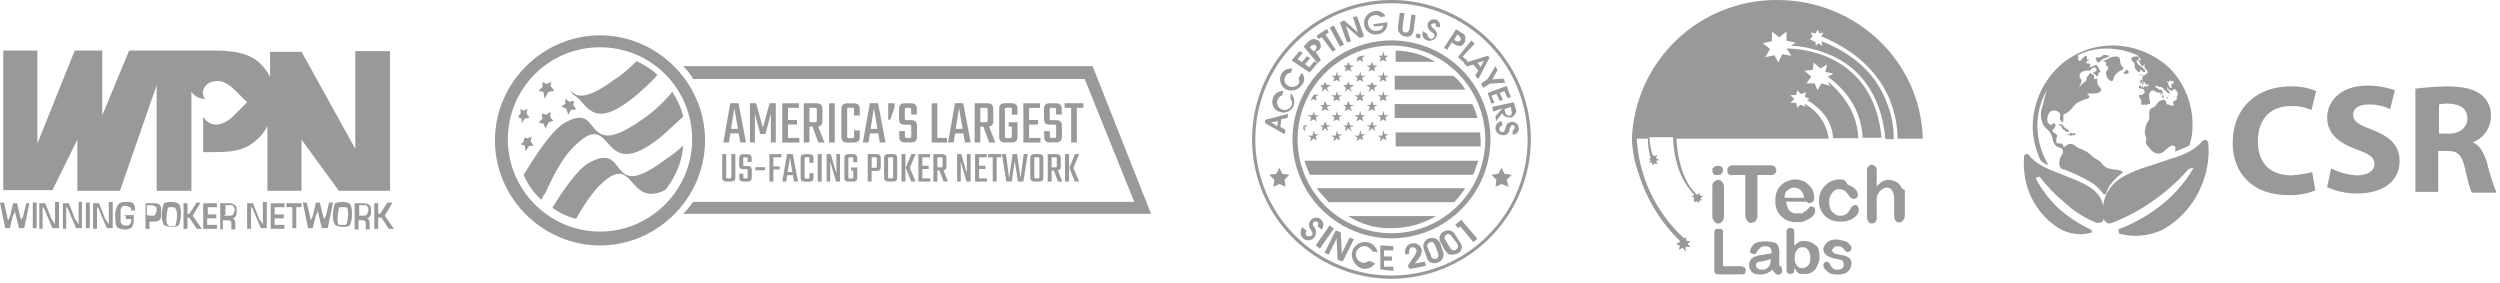 <?xml version="1.0" encoding="UTF-8"?>
<svg xmlns="http://www.w3.org/2000/svg" width="495" height="56" viewBox="0 0 495 56" fill="none">
  <path fill-rule="evenodd" clip-rule="evenodd" d="M116.829 32.12C114.469 33.3 111.529 37.62 109.369 41.15C110.739 42.13 112.309 42.91 114.079 43.31C115.839 40.17 117.419 38.01 118.789 36.64C125.849 29.77 124.089 41.35 131.739 37.62C133.699 35.07 135.079 32.12 135.269 28.79C134.089 29.97 132.719 30.95 131.539 31.73C119.969 40.36 124.689 28 116.829 32.12Z" fill="#999999"></path>
  <path fill-rule="evenodd" clip-rule="evenodd" d="M112.709 17.6L113.499 18.78C116.249 19.96 116.839 26.43 125.859 18.97C127.229 17.79 128.799 16.42 130.179 14.85C128.999 13.67 127.629 12.89 126.059 12.1C124.689 13.47 123.119 14.85 121.549 15.83C115.659 20.15 113.889 19.17 112.709 17.6Z" fill="#999999"></path>
  <path fill-rule="evenodd" clip-rule="evenodd" d="M103.289 24.47L103.879 23.49L104.859 23.3L104.269 22.51L104.459 21.53L103.669 21.92L103.079 21.53V22.51L102.689 22.9C102.689 23.09 102.689 23.09 102.689 23.29L103.279 23.48L103.289 24.47Z" fill="#999999"></path>
  <path fill-rule="evenodd" clip-rule="evenodd" d="M109.179 16.22L108.199 16.62L107.409 16.22V17.21L106.629 17.99L107.609 18.19L107.809 19.56L108.589 18.19L109.769 17.99L108.989 17.01L109.179 16.22Z" fill="#999999"></path>
  <path fill-rule="evenodd" clip-rule="evenodd" d="M108.989 22.11L108.199 22.7L107.219 22.51L107.409 23.49L106.629 24.27L107.609 24.47L107.999 25.45L108.589 24.27L109.569 23.88L108.989 23.29V22.11Z" fill="#999999"></path>
  <path fill-rule="evenodd" clip-rule="evenodd" d="M113.889 28.78C121.939 20.93 118.399 37.22 130.959 27.02C132.329 25.84 133.709 24.47 135.279 23.09C134.889 21.33 134.099 19.75 133.119 18.18C131.359 20.34 128.999 22.5 126.839 23.87C120.949 27.99 119.189 27.01 117.809 25.63C116.439 24.06 115.849 22.1 111.919 24.26C109.369 25.63 106.029 30.74 103.679 34.66C104.469 36.42 105.639 38.19 107.209 39.57C107.399 39.18 107.599 38.59 107.999 38.2C110.159 33.3 112.129 30.35 113.889 28.78Z" fill="#999999"></path>
  <path fill-rule="evenodd" clip-rule="evenodd" d="M112.129 21.52L112.519 22.7L113.109 21.72H114.089L113.499 20.74L113.689 19.95L112.709 20.15L111.929 19.56V20.54L111.139 21.13L112.129 21.52Z" fill="#999999"></path>
  <path fill-rule="evenodd" clip-rule="evenodd" d="M105.259 27.02L104.469 27.41L103.879 27.21L103.689 28L103.099 28.59L103.879 28.78L104.079 29.96L104.669 28.98L105.649 28.78L105.059 28L105.259 27.02Z" fill="#999999"></path>
  <path d="M137.249 15.64H214.769L224.579 39.97H137.249C136.659 40.76 136.069 41.54 135.289 42.33H227.909L216.329 13.09H135.279C136.069 13.87 136.659 14.65 137.249 15.64Z" fill="#999999"></path>
  <path d="M118.799 9.36C128.999 9.36 137.049 17.6 137.049 27.61C137.049 37.62 128.809 45.86 118.799 45.86C108.789 45.86 100.549 37.62 100.549 27.61C100.549 17.6 108.589 9.36 118.799 9.36ZM118.799 7C107.419 7 97.999 16.42 97.999 27.8C97.999 39.18 107.419 48.6 118.799 48.6C130.179 48.6 139.599 39.18 139.599 27.8C139.599 16.42 130.179 7 118.799 7Z" fill="#999999"></path>
  <path d="M146.259 26.41H144.619L144.339 28.21H143.219L144.599 20.44H146.229L147.709 28.21H146.579L146.259 26.41ZM146.109 25.51L145.399 21.41L144.749 25.51H146.109Z" fill="#999999"></path>
  <path d="M150.539 26.53L149.469 22.54V28.21H148.489V20.44H149.719L151.049 25.26L152.379 20.44H153.609V28.21H152.629V22.53L151.559 26.53H150.539Z" fill="#999999"></path>
  <path d="M158.269 27.31V28.22H154.889V20.45H158.179V21.36H156.019V23.75H157.809V24.66H156.019V27.31H158.269Z" fill="#999999"></path>
  <path d="M160.879 25.07H160.269V28.21H159.149V20.45H161.689C162.499 20.45 162.839 20.84 162.839 21.54V23.97C162.839 24.59 162.589 24.95 162.009 25.05L163.239 28.22H162.039L160.879 25.07ZM160.269 24.18H161.359C161.659 24.18 161.729 24.12 161.729 23.82V21.71C161.729 21.41 161.659 21.35 161.359 21.35H160.269V24.18Z" fill="#999999"></path>
  <path d="M165.279 20.45V28.22H164.159V20.45C164.169 20.45 165.279 20.45 165.279 20.45Z" fill="#999999"></path>
  <path d="M169.099 22.88V21.69C169.099 21.39 169.039 21.33 168.739 21.33H168.109C167.809 21.33 167.739 21.39 167.739 21.69V26.99C167.739 27.29 167.809 27.35 168.109 27.35H168.739C169.039 27.35 169.099 27.29 169.099 26.99V25.81H170.239V27.13C170.239 27.85 169.879 28.23 169.069 28.23H167.749C166.949 28.23 166.599 27.84 166.599 27.13V21.55C166.599 20.84 166.959 20.46 167.749 20.46H169.069C169.879 20.46 170.239 20.85 170.239 21.55V22.89L169.099 22.88Z" fill="#999999"></path>
  <path d="M173.889 26.41H172.249L171.969 28.21H170.849L172.229 20.44H173.859L175.339 28.21H174.209L173.889 26.41ZM173.739 25.51L173.029 21.41L172.379 25.51H173.739Z" fill="#999999"></path>
  <path d="M177.129 20.45V21.26L176.259 23.71H175.869V20.45H177.129Z" fill="#999999"></path>
  <path d="M180.419 25.05C180.419 24.75 180.359 24.69 180.059 24.69H179.139C178.339 24.69 178.009 24.29 178.009 23.59V21.54C178.009 20.83 178.369 20.45 179.159 20.45H180.379C181.189 20.45 181.529 20.84 181.529 21.54V22.68H180.409V21.71C180.409 21.41 180.339 21.35 180.039 21.35H179.519C179.219 21.35 179.149 21.41 179.149 21.71V23.43C179.149 23.73 179.219 23.79 179.519 23.79H180.429C181.229 23.79 181.569 24.18 181.569 24.88V27.11C181.569 27.82 181.209 28.2 180.399 28.2H179.199C178.399 28.2 178.049 27.81 178.049 27.11V25.97H179.179V26.94C179.179 27.24 179.249 27.3 179.549 27.3H180.069C180.369 27.3 180.429 27.24 180.429 26.94L180.419 25.05Z" fill="#999999"></path>
  <path d="M187.509 27.31V28.22H184.469V20.45H185.589V27.31H187.509Z" fill="#999999"></path>
  <path d="M190.739 26.41H189.109L188.829 28.21H187.709L189.089 20.44H190.719L192.199 28.21H191.069L190.739 26.41ZM190.599 25.51L189.889 21.41L189.239 25.51H190.599Z" fill="#999999"></path>
  <path d="M194.709 25.07H194.099V28.21H192.979V20.45H195.519C196.329 20.45 196.669 20.84 196.669 21.54V23.97C196.669 24.59 196.419 24.95 195.839 25.05L197.069 28.22H195.869L194.709 25.07ZM194.099 24.18H195.189C195.489 24.18 195.559 24.12 195.559 23.82V21.71C195.559 21.41 195.489 21.35 195.189 21.35H194.099V24.18Z" fill="#999999"></path>
  <path d="M200.339 22.71V21.68C200.339 21.38 200.269 21.32 199.969 21.32H199.339C199.039 21.32 198.969 21.38 198.969 21.68V26.98C198.969 27.28 199.039 27.34 199.339 27.34H199.969C200.269 27.34 200.339 27.28 200.339 26.98V25.08H199.719V24.21H201.469V27.11C201.469 27.83 201.109 28.21 200.319 28.21H198.989C198.189 28.21 197.839 27.82 197.839 27.11V21.53C197.839 20.82 198.199 20.44 198.989 20.44H200.319C201.119 20.44 201.469 20.83 201.469 21.53V22.71H200.339Z" fill="#999999"></path>
  <path d="M206.009 27.31V28.22H202.629V20.45H205.919V21.36H203.759V23.75H205.549V24.66H203.759V27.31H206.009Z" fill="#999999"></path>
  <path d="M209.119 25.05C209.119 24.75 209.059 24.69 208.759 24.69H207.839C207.039 24.69 206.709 24.29 206.709 23.59V21.54C206.709 20.83 207.069 20.45 207.859 20.45H209.079C209.889 20.45 210.229 20.84 210.229 21.54V22.68H209.099V21.71C209.099 21.41 209.029 21.35 208.729 21.35H208.209C207.909 21.35 207.839 21.41 207.839 21.71V23.43C207.839 23.73 207.909 23.79 208.209 23.79H209.119C209.919 23.79 210.259 24.18 210.259 24.88V27.11C210.259 27.82 209.899 28.2 209.089 28.2H207.889C207.089 28.2 206.739 27.81 206.739 27.11V25.97H207.869V26.94C207.869 27.24 207.939 27.3 208.239 27.3H208.759C209.059 27.3 209.119 27.24 209.119 26.94V25.05Z" fill="#999999"></path>
  <path d="M214.509 21.35H213.209V28.21H212.089V21.35H210.789V20.44H214.509V21.35Z" fill="#999999"></path>
  <path d="M145.599 30.51V35.18C145.599 35.67 145.349 35.94 144.779 35.94H143.819C143.259 35.94 142.999 35.67 142.999 35.18V30.51H143.789V35.06C143.789 35.27 143.839 35.31 144.049 35.31H144.539C144.759 35.31 144.799 35.27 144.799 35.06V30.51H145.599Z" fill="#999999"></path>
  <path d="M148.039 33.74C148.039 33.53 147.999 33.49 147.789 33.49H147.149C146.589 33.49 146.359 33.21 146.359 32.72V31.29C146.359 30.8 146.609 30.53 147.169 30.53H148.019C148.579 30.53 148.829 30.8 148.829 31.29V32.09H148.039V31.41C148.039 31.2 147.989 31.16 147.779 31.16H147.419C147.209 31.16 147.159 31.2 147.159 31.41V32.62C147.159 32.83 147.209 32.87 147.419 32.87H148.049C148.609 32.87 148.849 33.14 148.849 33.63V35.19C148.849 35.68 148.599 35.95 148.029 35.95H147.189C146.629 35.95 146.379 35.68 146.379 35.19V34.39H147.169V35.07C147.169 35.28 147.219 35.32 147.429 35.32H147.789C147.999 35.32 148.039 35.28 148.039 35.07V33.74Z" fill="#999999"></path>
  <path d="M149.579 33.1H151.469V33.71H149.579V33.1Z" fill="#999999"></path>
  <path d="M153.129 31.15V32.94H154.379V33.55H153.129V35.95H152.339V30.51H154.709V31.15H153.129Z" fill="#999999"></path>
  <path d="M157.009 34.69H155.859L155.659 35.95H154.879L155.839 30.51H156.979L158.009 35.95H157.219L157.009 34.69ZM156.899 34.06L156.409 31.19L155.959 34.06H156.899Z" fill="#999999"></path>
  <path d="M160.269 32.22V31.39C160.269 31.18 160.229 31.14 160.019 31.14H159.579C159.369 31.14 159.319 31.18 159.319 31.39V35.1C159.319 35.31 159.369 35.35 159.579 35.35H160.019C160.229 35.35 160.269 35.31 160.269 35.1V34.28H161.069V35.2C161.069 35.7 160.819 35.97 160.249 35.97H159.329C158.769 35.97 158.519 35.7 158.519 35.2V31.29C158.519 30.8 158.769 30.53 159.329 30.53H160.249C160.809 30.53 161.069 30.8 161.069 31.29V32.23H160.269V32.22Z" fill="#999999"></path>
  <path d="M162.699 30.51V35.95H161.909V30.51H162.699Z" fill="#999999"></path>
  <path d="M166.329 30.51V35.95H165.539L164.389 32.02V35.95H163.669V30.51H164.489L165.599 34.32V30.51H166.329Z" fill="#999999"></path>
  <path d="M168.939 32.11V31.39C168.939 31.18 168.889 31.14 168.679 31.14H168.239C168.029 31.14 167.979 31.18 167.979 31.39V35.1C167.979 35.31 168.029 35.35 168.239 35.35H168.679C168.889 35.35 168.939 35.31 168.939 35.1V33.77H168.509V33.16H169.729V35.19C169.729 35.69 169.479 35.96 168.919 35.96H167.989C167.429 35.96 167.179 35.69 167.179 35.19V31.28C167.179 30.79 167.429 30.52 167.989 30.52H168.919C169.479 30.52 169.729 30.79 169.729 31.28V32.1L168.939 32.11Z" fill="#999999"></path>
  <path d="M173.579 30.51C174.139 30.51 174.389 30.78 174.389 31.27V33.08C174.389 33.58 174.149 33.84 173.579 33.84H172.579V35.94H171.809V30.5H173.579V30.51ZM173.609 31.4C173.609 31.19 173.559 31.15 173.349 31.15H172.589V33.22H173.349C173.559 33.22 173.609 33.17 173.609 32.96V31.4Z" fill="#999999"></path>
  <path d="M176.829 30.51C177.389 30.51 177.639 30.78 177.639 31.27V35.18C177.639 35.67 177.399 35.94 176.829 35.94H175.869C175.309 35.94 175.049 35.67 175.049 35.18V31.27C175.049 30.78 175.299 30.51 175.869 30.51H176.829ZM176.849 31.4C176.849 31.19 176.799 31.15 176.589 31.15H176.089C175.879 31.15 175.839 31.19 175.839 31.4V35.07C175.839 35.28 175.879 35.32 176.089 35.32H176.589C176.799 35.32 176.849 35.28 176.849 35.07V31.4Z" fill="#999999"></path>
  <path d="M178.499 30.51H179.279V35.95H178.499V30.51ZM180.149 33.24L181.289 35.95H180.439L179.339 33.24L180.459 30.51H181.299L180.149 33.24Z" fill="#999999"></path>
  <path d="M184.199 35.32V35.95H181.839V30.51H184.139V31.15H182.629V32.82H183.879V33.46H182.629V35.32H184.199Z" fill="#999999"></path>
  <path d="M186.019 33.76H185.599V35.96H184.809V30.52H186.589C187.149 30.52 187.399 30.79 187.399 31.28V32.98C187.399 33.41 187.229 33.66 186.819 33.73L187.679 35.94H186.839L186.019 33.76ZM185.599 33.13H186.359C186.569 33.13 186.619 33.09 186.619 32.88V31.4C186.619 31.19 186.569 31.15 186.359 31.15H185.599V33.13Z" fill="#999999"></path>
  <path d="M192.169 30.51V35.95H191.379L190.229 32.02V35.95H189.509V30.51H190.329L191.439 34.32V30.51H192.169Z" fill="#999999"></path>
  <path d="M195.429 35.32V35.95H193.069V30.51H195.369V31.15H193.859V32.82H195.109V33.46H193.859V35.32H195.429Z" fill="#999999"></path>
  <path d="M198.249 31.15H197.339V35.95H196.559V31.15H195.649V30.51H198.259L198.249 31.15Z" fill="#999999"></path>
  <path d="M203.489 30.51L202.619 35.95H201.539L200.929 31.87L200.329 35.95H199.249L198.379 30.51H199.189L199.799 35.24L200.499 30.51H201.369L202.069 35.24L202.699 30.51H203.489Z" fill="#999999"></path>
  <path d="M205.769 30.51C206.329 30.51 206.579 30.78 206.579 31.27V35.18C206.579 35.67 206.339 35.94 205.769 35.94H204.809C204.249 35.94 203.989 35.67 203.989 35.18V31.27C203.989 30.78 204.239 30.51 204.809 30.51H205.769ZM205.799 31.4C205.799 31.19 205.749 31.15 205.539 31.15H205.039C204.829 31.15 204.789 31.19 204.789 31.4V35.07C204.789 35.28 204.829 35.32 205.039 35.32H205.539C205.749 35.32 205.799 35.28 205.799 35.07V31.4Z" fill="#999999"></path>
  <path d="M208.649 33.76H208.229V35.96H207.449V30.52H209.229C209.789 30.52 210.039 30.79 210.039 31.28V32.98C210.039 33.41 209.869 33.66 209.459 33.73L210.319 35.94H209.479L208.649 33.76ZM208.219 33.13H208.979C209.189 33.13 209.239 33.09 209.239 32.88V31.4C209.239 31.19 209.189 31.15 208.979 31.15H208.219V33.13Z" fill="#999999"></path>
  <path d="M210.879 30.51H211.659V35.95H210.879V30.51ZM212.529 33.24L213.669 35.95H212.819L211.719 33.24L212.839 30.51H213.679L212.529 33.24Z" fill="#999999"></path>
  <path d="M250.484 24.38V23.736L255.084 22.536L254.902 23.363L253.702 23.547L253.518 25.113L254.532 25.756L254.35 26.584L250.484 24.38ZM252.877 25.024L253.061 24.011L251.681 24.195L252.877 25.024Z" fill="#999999"></path>
  <path d="M255.544 18.399C255.844 18.711 256.061 19.094 256.173 19.512C256.286 19.93 256.291 20.37 256.188 20.791C256.101 21.065 255.959 21.318 255.772 21.537C255.585 21.755 255.356 21.934 255.098 22.062C254.841 22.191 254.561 22.267 254.274 22.285C253.987 22.303 253.699 22.264 253.427 22.17C253.145 22.094 252.882 21.96 252.656 21.775C252.43 21.59 252.246 21.359 252.115 21.098C251.985 20.837 251.912 20.55 251.9 20.259C251.889 19.967 251.94 19.676 252.049 19.405C252.186 18.983 252.459 18.619 252.826 18.37C253.192 18.121 253.632 18.002 254.074 18.031L253.892 18.858C253.654 18.935 253.439 19.071 253.266 19.253C253.093 19.435 252.969 19.657 252.905 19.899C252.84 20.141 252.837 20.396 252.897 20.64C252.956 20.883 253.075 21.108 253.244 21.294C253.412 21.479 253.625 21.619 253.861 21.702C254.098 21.784 254.352 21.806 254.599 21.765C254.846 21.724 255.08 21.622 255.277 21.468C255.475 21.313 255.631 21.112 255.73 20.882C255.838 20.69 255.878 20.468 255.845 20.251C255.812 20.034 255.708 19.833 255.548 19.682V18.396L255.544 18.399Z" fill="#999999"></path>
  <path d="M257.753 14.444C258.063 14.765 258.236 15.193 258.236 15.639C258.236 16.085 258.063 16.514 257.753 16.835C257.406 17.337 256.889 17.698 256.298 17.85C255.706 18.002 255.079 17.936 254.533 17.663C254.045 17.348 253.691 16.864 253.538 16.303C253.385 15.743 253.445 15.146 253.705 14.627C253.924 14.251 254.253 13.952 254.649 13.771C255.044 13.589 255.485 13.535 255.913 13.614L255.545 14.442C255.331 14.436 255.121 14.494 254.94 14.609C254.76 14.724 254.617 14.89 254.532 15.086C254.433 15.247 254.368 15.427 254.342 15.614C254.317 15.801 254.33 15.992 254.382 16.174C254.434 16.355 254.524 16.524 254.645 16.669C254.766 16.815 254.916 16.933 255.085 17.017C255.415 17.189 255.794 17.246 256.16 17.179C256.526 17.113 256.86 16.926 257.109 16.649C257.201 16.462 257.249 16.257 257.249 16.049C257.249 15.841 257.201 15.636 257.109 15.449L257.753 14.444Z" fill="#999999"></path>
  <path d="M255.73 11.96L257.295 10.119L257.939 10.489L256.926 11.686L257.754 12.33L258.767 11.13L259.411 11.498L258.399 12.698L259.226 13.342L260.239 12.142L260.883 12.51L259.318 14.35L255.73 11.96Z" fill="#999999"></path>
  <path d="M258.121 9.2L258.949 8.372C259.088 8.182 259.268 8.025 259.476 7.914C259.684 7.803 259.914 7.739 260.149 7.729C260.511 7.767 260.859 7.894 261.161 8.097C261.363 8.4 261.489 8.747 261.529 9.109C261.529 9.753 261.161 9.937 260.702 10.121L260.518 10.305L261.53 11.87L260.886 12.514L258.121 9.2ZM260.145 10.212C260.513 9.844 260.972 9.385 260.513 9.012C260.145 8.644 259.686 9.012 259.501 9.196L259.317 9.38L260.145 10.212Z" fill="#999999"></path>
  <path d="M261.709 7.36L261.065 7.73L260.697 7.086L262.721 5.706L263.091 6.442L262.447 6.81L264.471 9.846L263.827 10.214L261.709 7.36Z" fill="#999999"></path>
  <path d="M263.27 5.427L264.098 5.057L266.122 8.83L265.295 9.198L263.27 5.427Z" fill="#999999"></path>
  <path d="M265.297 4.415L266.124 4.047L268.885 6.436L267.872 3.4L268.7 3.216L270.079 7.174L269.252 7.542L266.492 5.15L267.507 8.189L266.679 8.371L265.297 4.415Z" fill="#999999"></path>
  <path d="M271.921 4.784L274.681 4.414C274.717 4.706 274.692 5.002 274.608 5.284C274.524 5.566 274.382 5.828 274.192 6.052C274.002 6.277 273.767 6.46 273.503 6.59C273.239 6.719 272.951 6.793 272.657 6.806C272.354 6.848 272.046 6.828 271.75 6.749C271.455 6.669 271.179 6.53 270.939 6.341C270.698 6.152 270.498 5.916 270.351 5.648C270.203 5.38 270.112 5.085 270.081 4.781C270.032 4.175 270.214 3.574 270.59 3.096C270.965 2.619 271.507 2.3 272.107 2.205C272.535 2.104 272.985 2.149 273.385 2.332C273.785 2.515 274.112 2.827 274.315 3.217L273.303 3.401C273.176 3.211 272.987 3.07 272.768 3.003C272.55 2.936 272.315 2.947 272.103 3.033C271.896 3.059 271.696 3.13 271.519 3.241C271.342 3.351 271.191 3.5 271.076 3.675C270.962 3.85 270.887 4.048 270.858 4.255C270.828 4.462 270.843 4.673 270.903 4.873C270.939 5.076 271.016 5.269 271.13 5.441C271.243 5.613 271.391 5.759 271.564 5.872C271.736 5.984 271.93 6.06 272.133 6.095C272.336 6.129 272.544 6.122 272.744 6.073C273.033 6.08 273.315 5.981 273.536 5.794C273.757 5.608 273.902 5.347 273.944 5.061L272.103 5.245L271.921 4.784Z" fill="#999999"></path>
  <path d="M278.084 2.575L277.714 5.335C277.714 5.61 277.53 6.435 278.266 6.435C278.376 6.439 278.485 6.42 278.587 6.38C278.69 6.34 278.783 6.279 278.86 6.201C278.938 6.124 278.999 6.031 279.039 5.928C279.079 5.826 279.098 5.717 279.094 5.607L279.462 2.847L280.289 3.031L279.919 5.791C279.912 6.16 279.783 6.516 279.551 6.803C279.406 7.023 279.186 7.181 278.932 7.249C278.677 7.317 278.407 7.289 278.172 7.171C277.528 7.171 277.159 6.528 276.972 6.344C276.785 6.16 276.79 5.7 276.79 5.332L277.158 2.572H278.08L278.084 2.575Z" fill="#999999"></path>
  <path d="M280.477 6.624L281.307 6.804L281.123 7.632L280.296 7.356L280.477 6.624Z" fill="#999999"></path>
  <path d="M282.686 6.808C282.502 7.178 282.868 7.36 283.146 7.636C283.328 7.818 283.79 7.636 283.973 7.266C284.156 6.896 283.973 6.622 283.329 6.254C283.085 6.081 282.895 5.842 282.782 5.565C282.668 5.288 282.635 4.985 282.687 4.69C282.799 4.383 283.021 4.129 283.31 3.976C283.599 3.823 283.934 3.782 284.251 3.862C284.411 3.907 284.559 3.984 284.688 4.088C284.817 4.192 284.923 4.321 285 4.467C285.077 4.614 285.124 4.774 285.138 4.939C285.151 5.104 285.131 5.27 285.078 5.427L284.251 5.243C284.433 4.873 284.251 4.599 284.067 4.599C283.838 4.584 283.611 4.649 283.424 4.783C283.242 5.151 283.608 5.427 283.794 5.61C283.98 5.793 284.806 6.438 284.437 7.175C284.288 7.517 284.017 7.791 283.677 7.944C283.337 8.097 282.952 8.118 282.597 8.002C282.41 7.952 282.237 7.862 282.09 7.737C281.942 7.612 281.825 7.455 281.745 7.279C281.666 7.103 281.627 6.911 281.631 6.718C281.635 6.525 281.682 6.335 281.769 6.162L282.686 6.808Z" fill="#999999"></path>
  <path d="M288.297 5.796L289.31 6.44C289.678 6.622 290.138 6.808 290.138 7.452C290.138 7.82 290.138 8.28 289.954 8.464C289.87 8.624 289.752 8.763 289.609 8.874C289.467 8.985 289.302 9.065 289.126 9.108C288.698 9.114 288.278 8.985 287.926 8.74L287.466 8.37L286.546 9.844L285.902 9.474L288.297 5.796ZM287.93 7.82L288.114 8.004C288.298 8.188 288.942 8.372 289.127 8.004C289.497 7.636 288.945 7.177 288.759 6.992L288.575 6.808L287.93 7.82Z" fill="#999999"></path>
  <path d="M291.335 8.004L291.978 8.648L289.587 11.224L290.6 12.052L290.23 12.696L288.665 11.316L291.335 8.004Z" fill="#999999"></path>
  <path d="M294.553 11.04L294.921 11.408L292.713 15.64L292.069 14.996L292.713 13.984L291.7 12.784L290.5 13.152L289.856 12.508L294.553 11.04ZM292.53 12.42L293.173 13.248L293.817 12.048L292.53 12.42Z" fill="#999999"></path>
  <path d="M294.553 15.639L296.117 13.064L296.487 13.892L295.469 15.731L297.677 15.547L298.047 16.374L295.011 16.558L293.633 17.386L293.263 16.558L294.553 15.639Z" fill="#999999"></path>
  <path d="M298.326 17.019L299.153 19.228L298.51 19.41L297.865 18.036L296.945 18.404L297.589 19.784L296.945 19.966L296.302 18.587L295.289 18.955L295.931 20.335L295.289 20.517L294.553 18.401L298.326 17.019Z" fill="#999999"></path>
  <path d="M299.705 20.24L300.073 21.44C300.165 21.593 300.213 21.767 300.213 21.945C300.213 22.124 300.165 22.298 300.073 22.451C299.891 22.635 299.705 23.095 299.247 23.279C298.839 23.296 298.432 23.233 298.047 23.095C297.677 22.911 297.677 22.725 297.404 22.451L296.204 24.014L296.112 23.003L297.492 21.44L295.652 22.084L295.468 21.163L299.705 20.24ZM297.865 21.62L298.049 22.264C298.081 22.456 298.183 22.628 298.337 22.748C298.49 22.867 298.683 22.924 298.876 22.908C299.06 22.908 299.519 22.724 299.246 21.897L299.154 21.161L297.865 21.62Z" fill="#999999"></path>
  <path d="M297.496 24.84C297.329 24.851 297.172 24.922 297.053 25.041C296.935 25.16 296.864 25.317 296.853 25.484C296.843 25.571 296.853 25.659 296.882 25.742C296.91 25.824 296.957 25.899 297.019 25.961C297.081 26.023 297.156 26.07 297.239 26.099C297.321 26.128 297.409 26.138 297.496 26.128C297.957 26.128 297.864 25.758 298.14 25.3C298.14 24.932 298.322 24.288 299.334 24.1C299.672 24.094 300 24.214 300.254 24.435C300.509 24.657 300.673 24.965 300.714 25.3C300.735 25.471 300.72 25.645 300.67 25.81C300.619 25.975 300.535 26.127 300.422 26.257C300.308 26.387 300.169 26.492 300.013 26.565C299.856 26.638 299.687 26.677 299.514 26.68V25.758C299.884 25.758 299.884 25.39 299.884 25.114C299.877 25.019 299.835 24.929 299.767 24.861C299.7 24.794 299.61 24.753 299.514 24.746C299.146 24.746 299.146 25.114 298.871 25.573C298.881 25.733 298.857 25.894 298.8 26.044C298.743 26.194 298.655 26.33 298.542 26.444C298.428 26.557 298.292 26.645 298.142 26.702C297.992 26.759 297.831 26.783 297.671 26.773C297.311 26.788 296.957 26.677 296.671 26.457C296.385 26.238 296.185 25.925 296.106 25.573C296.082 25.391 296.093 25.207 296.141 25.03C296.188 24.853 296.269 24.687 296.381 24.541C296.492 24.396 296.632 24.274 296.79 24.182C296.949 24.091 297.124 24.032 297.306 24.008L297.496 24.84Z" fill="#999999"></path>
  <path d="M276.337 12.236H284.157C281.795 10.814 279.095 10.052 276.337 10.028V12.236Z" fill="#999999"></path>
  <path d="M276.337 23.367H292.527C292.288 22.414 291.948 21.489 291.514 20.607H276.152V23.367H276.337Z" fill="#999999"></path>
  <path d="M276.338 17.756H290.138C289.522 16.694 288.71 15.757 287.745 14.996H276.154V17.756H276.338Z" fill="#999999"></path>
  <path d="M293.082 26.22H276.337V28.981H293.171V27.601C293.106 27.144 293.076 26.682 293.082 26.22Z" fill="#999999"></path>
  <path d="M263.09 40.019H287.93C288.745 39.164 289.484 38.241 290.14 37.259H260.698C261.526 38.363 262.354 39.191 263.09 40.019Z" fill="#999999"></path>
  <path d="M259.318 34.593H291.701C292.069 33.765 292.345 32.752 292.714 31.831H258.306C258.49 32.568 258.949 33.58 259.318 34.593Z" fill="#999999"></path>
  <path d="M275.509 45.173C278.615 45.189 281.667 44.363 284.341 42.782H266.953C269.493 44.435 272.48 45.27 275.509 45.173Z" fill="#999999"></path>
  <path d="M258.121 24.84H258.949L258.305 25.208L258.489 26.036L258.121 25.668C257.935 25.392 258.121 25.025 258.121 24.84Z" fill="#999999"></path>
  <path d="M268.702 11.407C268.886 11.223 269.346 11.223 269.529 11.039H270.359L269.715 11.407L269.899 12.235L269.255 11.865L268.611 12.235L268.795 11.407H268.702ZM273.946 10.207L274.128 11.035H274.959L274.315 11.403L274.499 12.231L273.855 11.861L273.211 12.231L273.395 11.403L272.937 11.035H273.673L273.946 10.207Z" fill="#999999"></path>
  <path d="M269.345 14.168L269.527 14.996H270.355L269.715 15.361L269.899 16.189L269.255 15.821L268.611 16.189L268.789 15.361L268.145 14.993H269.065L269.345 14.165V14.168ZM273.945 14.168L274.127 14.996H274.955L274.315 15.361L274.499 16.189L273.855 15.821L273.211 16.189L273.39 15.361L272.746 14.993H273.666L273.946 14.165L273.945 14.168ZM264.745 14.168L264.927 14.996H265.755L265.115 15.361L265.299 16.189L264.655 15.821L264.011 16.189L264.189 15.361L263.545 14.993H264.465L264.745 14.168Z" fill="#999999"></path>
  <path d="M259.501 19.964C259.671 19.449 259.953 18.978 260.328 18.585V18.767H261.156L260.512 19.137L260.696 19.964L260.052 19.596L259.502 19.964H259.501ZM269.341 18.032L269.523 18.859H270.351L269.707 19.229L269.891 20.056L269.247 19.688L268.603 20.056L268.787 19.229L268.143 18.859H269.063L269.343 18.032H269.341ZM273.941 18.032L274.123 18.859H274.951L274.307 19.229L274.491 20.056L273.847 19.688L273.203 20.056L273.387 19.229L272.743 18.859H273.663L273.943 18.032H273.941ZM264.741 18.032L264.923 18.859H265.751L265.107 19.229L265.291 20.056L264.647 19.688L264.003 20.056L264.187 19.229L263.543 18.859H264.463L264.741 18.032Z" fill="#999999"></path>
  <path d="M269.349 21.987L269.531 22.814H270.359L269.715 23.183L269.899 24.01L269.255 23.642L268.611 24.01L268.795 23.183L268.149 22.814H269.069L269.349 21.987ZM273.949 21.987L274.131 22.814H274.959L274.315 23.183L274.499 24.01L273.855 23.642L273.211 24.01L273.395 23.183L272.749 22.814H273.669L273.949 21.987ZM260.149 21.987L260.331 22.814H261.159L260.515 23.183L260.699 24.01L260.055 23.642L259.412 24.011L259.596 23.184L258.949 22.815H259.869L260.147 21.987H260.149ZM264.749 21.987L264.931 22.814H265.759L265.115 23.183L265.299 24.01L264.655 23.642L264.011 24.01L264.195 23.183L263.549 22.814H264.469L264.749 21.987Z" fill="#999999"></path>
  <path d="M269.349 25.76L269.531 26.588H270.359L269.715 26.956L269.899 27.784L269.255 27.414L268.611 28.058L268.795 27.231L268.151 26.861H269.071L269.351 25.761L269.349 25.76ZM273.949 25.76L274.131 26.588H274.959L274.315 26.956L274.499 27.784L273.855 27.414L273.211 28.058L273.395 27.231L272.749 26.863H273.669L273.949 25.763V25.76ZM260.149 25.76L260.331 26.588H261.159L260.515 26.956L260.699 27.784L260.055 27.414L259.411 28.058L259.595 27.231L258.949 26.863H259.869L260.149 25.763V25.76ZM264.749 25.76L264.931 26.588H265.759L265.115 26.956L265.299 27.784L264.655 27.414L264.011 28.058L264.195 27.231L263.551 26.861H264.471L264.749 25.76Z" fill="#999999"></path>
  <path d="M266.954 24.011L267.322 24.839H268.15L267.322 25.207L267.689 26.035L266.953 25.391L266.309 26.035L266.494 25.207L265.942 24.839H266.678L266.954 24.011Z" fill="#999999"></path>
  <path d="M262.354 24.011L262.721 24.839H263.548L262.72 25.207L263.088 26.035L262.352 25.391L261.708 26.035L261.892 25.207L261.34 24.839H262.077L262.354 24.011Z" fill="#999999"></path>
  <path d="M271.735 24.011L271.921 24.839H272.749L272.105 25.207L272.29 26.035L271.736 25.391L270.91 26.035L271.277 25.207L270.541 24.839H271.281L271.735 24.011Z" fill="#999999"></path>
  <path d="M266.954 19.964L267.322 20.792H268.15L267.322 21.159L267.689 21.987L266.953 21.62L266.309 21.987L266.494 21.159L265.942 20.792H266.678L266.954 19.964Z" fill="#999999"></path>
  <path d="M262.354 19.964L262.721 20.792H263.548L262.72 21.159L263.088 21.987L262.352 21.62L261.708 21.987L261.892 21.159L261.34 20.792H262.077L262.354 19.964Z" fill="#999999"></path>
  <path d="M271.735 19.964L271.921 20.792H272.749L272.105 21.159L272.29 21.987L271.736 21.62L270.91 21.987L271.277 21.159L270.541 20.792H271.281L271.735 19.964Z" fill="#999999"></path>
  <path d="M266.954 16.192L267.322 16.836H268.15L267.322 17.388L267.689 18.216L266.953 17.573L266.309 18.216L266.494 17.388L265.942 16.836H266.678L266.954 16.192Z" fill="#999999"></path>
  <path d="M262.354 16.192L262.721 16.836H263.549L262.721 17.388L263.089 18.216L262.353 17.573L261.709 18.216L261.893 17.388L261.526 17.02V16.836H262.079L262.354 16.192Z" fill="#999999"></path>
  <path d="M271.735 16.192L271.921 16.836H272.749L272.105 17.388L272.29 18.216L271.736 17.573L270.91 18.216L271.277 17.388L270.541 16.836H271.281L271.735 16.192Z" fill="#999999"></path>
  <path d="M266.954 12.239L267.322 12.975H268.15L267.322 13.435L267.689 14.172L266.953 13.804L266.309 14.172L266.494 13.435L265.942 12.975H266.678L266.954 12.239Z" fill="#999999"></path>
  <path d="M271.735 12.239L271.921 12.975H272.749L272.105 13.435L272.29 14.172L271.736 13.804L270.91 14.172L271.277 13.435L270.541 12.975H271.281L271.735 12.239Z" fill="#999999"></path>
  <path d="M297.313 33.212L297.865 34.412L299.336 34.597L298.326 35.609L298.693 36.989L297.313 36.437L296.113 36.989L296.298 35.609L295.285 34.597L296.666 34.412L297.313 33.212Z" fill="#999999"></path>
  <path d="M253.336 33.212L253.888 34.412L255.268 34.597L254.349 35.609L254.533 36.989L253.336 36.435L252.136 36.987L252.32 35.607L251.312 34.592L252.693 34.407L253.336 33.212Z" fill="#999999"></path>
  <path d="M258.673 45.631C258.582 45.784 258.534 45.959 258.534 46.138C258.534 46.316 258.582 46.491 258.673 46.644C258.826 46.736 259.001 46.785 259.179 46.785C259.357 46.785 259.532 46.736 259.685 46.644C260.055 46.274 259.869 46 259.503 45.444C259.295 45.182 259.182 44.858 259.182 44.524C259.182 44.19 259.295 43.866 259.503 43.604C259.75 43.316 260.1 43.136 260.478 43.102C260.856 43.067 261.232 43.181 261.527 43.42C261.809 43.672 261.984 44.021 262.018 44.397C262.052 44.773 261.943 45.148 261.711 45.446L260.883 44.803C261.066 44.434 261.066 44.159 260.883 43.976C260.764 43.887 260.619 43.838 260.47 43.838C260.32 43.838 260.175 43.887 260.056 43.976C259.952 44.137 259.913 44.331 259.947 44.519C259.981 44.707 260.086 44.875 260.24 44.989C260.447 45.286 260.558 45.639 260.558 46.001C260.558 46.363 260.447 46.716 260.24 47.013C260.111 47.176 259.95 47.31 259.767 47.408C259.583 47.506 259.382 47.565 259.175 47.582C258.968 47.599 258.76 47.574 258.563 47.508C258.367 47.442 258.185 47.336 258.031 47.197C257.749 46.908 257.576 46.529 257.543 46.126C257.51 45.723 257.618 45.321 257.849 44.989L258.673 45.631Z" fill="#999999"></path>
  <path d="M263.273 44.621L264.101 45.264L261.341 49.22L260.513 48.578L263.273 44.621Z" fill="#999999"></path>
  <path d="M264.469 45.631L265.482 45.999L265.666 50.232L267.229 47.005L268.057 47.375L265.849 51.791L264.836 51.421L264.652 47.191L263.088 50.412L262.26 50.044L264.469 45.631Z" fill="#999999"></path>
  <path d="M272.29 52.164C272.001 52.56 271.606 52.866 271.15 53.046C270.693 53.225 270.195 53.271 269.714 53.178C269.05 52.968 268.481 52.529 268.111 51.939C267.74 51.349 267.591 50.646 267.69 49.956C267.847 49.298 268.247 48.723 268.81 48.348C269.373 47.972 270.057 47.824 270.725 47.932C271.227 48.027 271.689 48.27 272.05 48.632C272.412 48.993 272.656 49.454 272.751 49.956L271.737 49.772C271.474 49.3 271.047 48.94 270.537 48.76C270.111 48.676 269.669 48.752 269.295 48.973C268.921 49.194 268.642 49.546 268.511 49.96C268.402 50.388 268.467 50.841 268.692 51.22C268.917 51.6 269.284 51.874 269.711 51.984C270.355 52.168 270.723 51.802 271.091 51.616L272.29 52.164Z" fill="#999999"></path>
  <path d="M273.301 48.576L275.876 48.758V49.585H274.041V50.785H275.601V51.611H274.041V52.811H275.879V53.638L273.301 53.356V48.576Z" fill="#999999"></path>
  <path d="M278.73 52.628L280.109 50.604C280.477 49.96 280.477 49.776 280.477 49.591C280.446 49.4 280.343 49.227 280.19 49.108C280.037 48.989 279.845 48.932 279.651 48.948C279.484 48.959 279.327 49.03 279.208 49.148C279.09 49.267 279.018 49.424 279.007 49.591V50.228L278.271 50.41V50.228C278.21 50.016 278.193 49.794 278.22 49.575C278.248 49.356 278.321 49.145 278.433 48.955C278.545 48.766 278.696 48.601 278.874 48.471C279.053 48.342 279.256 48.25 279.471 48.202C279.899 48.094 280.352 48.159 280.732 48.384C281.112 48.609 281.387 48.975 281.497 49.402C281.527 49.737 281.485 50.074 281.374 50.391C281.262 50.709 281.085 50.999 280.853 51.242L280.117 52.162L282.143 51.794L282.325 52.621L279.105 53.264L278.73 52.628Z" fill="#999999"></path>
  <path d="M285.721 49.772C285.802 49.983 285.84 50.209 285.833 50.435C285.826 50.661 285.774 50.883 285.679 51.089C285.585 51.295 285.451 51.48 285.284 51.633C285.118 51.786 284.922 51.904 284.709 51.981C284.49 52.072 284.256 52.119 284.019 52.119C283.782 52.119 283.548 52.072 283.329 51.981C283.118 51.894 282.932 51.756 282.788 51.579C282.643 51.402 282.546 51.192 282.503 50.968L281.95 49.403C281.859 49.193 281.813 48.966 281.816 48.737C281.819 48.508 281.869 48.282 281.965 48.073C282.06 47.865 282.199 47.679 282.37 47.528C282.542 47.377 282.744 47.263 282.963 47.195C283.391 47.052 283.857 47.077 284.267 47.265C284.677 47.453 285 47.79 285.171 48.207L285.721 49.772ZM284.063 48.392C284.028 48.295 283.973 48.207 283.901 48.134C283.828 48.061 283.741 48.005 283.644 47.969C283.547 47.934 283.444 47.92 283.342 47.929C283.239 47.939 283.14 47.97 283.051 48.022C282.683 48.297 282.407 48.665 282.683 49.035L283.325 50.6C283.34 50.713 283.38 50.822 283.442 50.918C283.503 51.015 283.586 51.096 283.682 51.158C283.779 51.219 283.888 51.258 284.001 51.273C284.115 51.288 284.23 51.278 284.339 51.243C284.523 51.243 284.982 50.875 284.707 50.043L284.063 48.392Z" fill="#999999"></path>
  <path d="M289.126 48.023C289.269 48.199 289.367 48.406 289.412 48.628C289.456 48.85 289.447 49.079 289.383 49.297C289.32 49.514 289.205 49.713 289.048 49.876C288.891 50.039 288.697 50.161 288.482 50.233C288.042 50.395 287.572 50.458 287.104 50.415C286.734 50.415 286.46 50.047 286.091 49.588L285.264 48.022C285.143 47.84 285.063 47.633 285.03 47.416C284.997 47.2 285.012 46.979 285.073 46.769C285.134 46.559 285.241 46.364 285.385 46.199C285.529 46.034 285.707 45.903 285.907 45.814C286.093 45.703 286.299 45.63 286.513 45.603C286.727 45.575 286.945 45.592 287.153 45.652C287.36 45.713 287.553 45.816 287.718 45.954C287.884 46.093 288.019 46.264 288.115 46.458L289.126 48.023ZM287.47 46.823C287.288 46.453 286.643 46.179 286.457 46.453C286.346 46.501 286.248 46.576 286.174 46.672C286.099 46.768 286.051 46.882 286.032 47.002C286.014 47.122 286.026 47.245 286.068 47.359C286.111 47.473 286.181 47.574 286.273 47.653L287.101 49.033C287.469 49.677 287.927 49.677 288.301 49.401C288.483 49.217 288.945 49.033 288.483 48.201L287.47 46.823Z" fill="#999999"></path>
  <path d="M289.126 44.804L288.758 45.172L288.114 44.529L289.314 43.516L292.535 47.288L291.708 47.932L289.126 44.804Z" fill="#999999"></path>
  <path d="M275.509 55.2C270.05 55.2 264.714 53.581 260.175 50.549C255.637 47.516 252.099 43.205 250.01 38.162C247.921 33.119 247.375 27.569 248.44 22.215C249.504 16.862 252.133 11.944 255.993 8.084C259.853 4.224 264.771 1.595 270.125 0.53C275.479 -0.535 281.028 0.012 286.071 2.101C291.114 4.19 295.425 7.727 298.458 12.266C301.49 16.805 303.109 22.141 303.109 27.6C303.088 34.913 300.173 41.921 295.002 47.093C289.83 52.264 282.823 55.179 275.509 55.2ZM275.509 0.644C270.178 0.644 264.966 2.225 260.533 5.187C256.1 8.149 252.645 12.359 250.605 17.284C248.565 22.21 248.031 27.63 249.071 32.859C250.111 38.088 252.679 42.891 256.448 46.661C260.218 50.431 265.021 52.998 270.25 54.038C275.479 55.078 280.899 54.544 285.825 52.504C290.75 50.464 294.96 47.009 297.922 42.576C300.884 38.143 302.465 32.931 302.465 27.6C302.468 24.059 301.773 20.553 300.419 17.281C299.065 14.009 297.08 11.037 294.576 8.533C292.072 6.029 289.1 4.044 285.828 2.69C282.556 1.337 279.05 0.641 275.509 0.644Z" fill="#999999"></path>
  <path d="M275.509 47.196C271.633 47.196 267.843 46.047 264.62 43.893C261.397 41.739 258.885 38.678 257.401 35.097C255.918 31.515 255.53 27.574 256.286 23.772C257.042 19.97 258.909 16.478 261.65 13.737C264.391 10.996 267.883 9.129 271.685 8.373C275.487 7.616 279.428 8.005 283.01 9.488C286.591 10.972 289.652 13.484 291.806 16.707C293.96 19.93 295.109 23.72 295.109 27.596C295.09 32.788 293.019 37.763 289.348 41.434C285.676 45.106 280.702 47.177 275.509 47.196ZM275.509 9.015C271.834 9.015 268.241 10.105 265.184 12.146C262.128 14.188 259.746 17.091 258.339 20.486C256.932 23.882 256.564 27.619 257.281 31.224C257.998 34.829 259.768 38.14 262.367 40.739C264.965 43.338 268.277 45.109 271.882 45.826C275.487 46.543 279.223 46.175 282.619 44.769C286.015 43.362 288.917 40.981 290.96 37.925C293.002 34.869 294.092 31.276 294.092 27.6C294.075 22.677 292.111 17.96 288.63 14.479C285.149 10.998 280.432 9.033 275.509 9.015Z" fill="#999999"></path>
  <path d="M347.589 43.776C347.862 43.456 348 43.043 347.973 42.624V34.656H350.373C350.706 34.706 351.046 34.638 351.333 34.464C351.45 34.372 351.546 34.256 351.612 34.123C351.679 33.99 351.715 33.844 351.717 33.696C351.669 33.407 351.536 33.139 351.333 32.927C351.046 32.752 350.706 32.684 350.373 32.735H343.361C343.03 32.705 342.696 32.772 342.401 32.927C342.284 33.018 342.189 33.135 342.123 33.268C342.056 33.401 342.02 33.547 342.017 33.696C341.989 33.966 342.057 34.238 342.209 34.464C342.497 34.638 342.837 34.706 343.169 34.656H345.569V42.624C345.609 43.032 345.741 43.425 345.953 43.776C346.165 43.978 346.433 44.112 346.721 44.16C347.301 43.968 347.493 43.968 347.589 43.776Z" fill="#999999"></path>
  <path d="M358.821 40.033C359.205 39.841 359.205 39.458 359.205 39.073C359.18 38.51 359.05 37.956 358.821 37.441C358.475 36.902 358.017 36.444 357.477 36.098C356.873 35.719 356.174 35.519 355.461 35.522C354.898 35.547 354.345 35.677 353.829 35.906C353.31 36.112 352.849 36.441 352.485 36.866C352.12 37.242 351.856 37.704 351.717 38.21C351.564 38.739 351.5 39.29 351.525 39.841C351.492 40.39 351.578 40.941 351.777 41.454C351.975 41.968 352.282 42.432 352.676 42.817C353.089 43.228 353.586 43.544 354.134 43.743C354.681 43.942 355.265 44.019 355.845 43.969C356.334 44.021 356.828 43.955 357.285 43.777L358.437 43.202C358.82 43.01 359.012 42.626 359.205 42.433C359.358 42.208 359.427 41.935 359.397 41.665C359.413 41.56 359.403 41.454 359.37 41.354C359.337 41.254 359.28 41.163 359.206 41.089C359.131 41.014 359.04 40.958 358.94 40.925C358.84 40.892 358.734 40.883 358.629 40.898C358.438 40.898 358.246 40.898 358.246 41.089L357.67 41.665C357.478 41.857 357.287 41.857 357.095 42.049C357.02 42.121 356.929 42.176 356.829 42.209C356.729 42.242 356.624 42.253 356.519 42.24H355.751C355.419 42.29 355.079 42.222 354.791 42.049C354.448 41.898 354.174 41.623 354.022 41.28C353.869 40.84 353.741 40.391 353.639 39.936H357.766C358.053 40.417 358.437 40.225 358.821 40.033ZM353.349 39.169C353.349 38.401 353.541 37.825 353.924 37.729C354.098 37.547 354.307 37.403 354.538 37.304C354.769 37.205 355.017 37.154 355.268 37.154C355.52 37.154 355.768 37.205 355.999 37.304C356.23 37.403 356.439 37.547 356.612 37.729C356.98 38.119 357.185 38.633 357.188 39.169H353.349Z" fill="#999999"></path>
  <path d="M367.365 40.608C367.261 40.594 367.156 40.605 367.056 40.638C366.956 40.672 366.866 40.727 366.79 40.8C366.598 40.991 366.406 41.183 366.406 41.375C366.199 41.731 365.941 42.054 365.638 42.335C365.302 42.576 364.9 42.709 364.486 42.719C364.154 42.748 363.821 42.682 363.525 42.527C363.334 42.335 362.95 42.144 362.757 41.952C362.554 41.74 362.42 41.472 362.373 41.183C362.217 40.82 362.151 40.425 362.181 40.031C362.135 39.372 362.341 38.719 362.757 38.207C362.914 37.968 363.127 37.772 363.379 37.638C363.631 37.504 363.912 37.435 364.197 37.438C364.605 37.478 364.999 37.609 365.349 37.822C365.651 38.102 365.91 38.426 366.117 38.782C366.309 38.974 366.309 39.166 366.501 39.166C366.693 39.166 366.693 39.358 366.885 39.358C367.156 39.386 367.428 39.318 367.653 39.166C367.726 39.09 367.782 39 367.815 38.9C367.848 38.8 367.859 38.695 367.845 38.591C367.874 38.32 367.806 38.047 367.653 37.822C367.461 37.629 367.269 37.247 366.885 37.054L365.732 36.478C365.668 36.179 365.495 35.916 365.246 35.738C364.998 35.561 364.693 35.482 364.389 35.518C363.611 35.477 362.839 35.678 362.18 36.094C361.609 36.472 361.12 36.962 360.741 37.533C360.338 38.197 360.138 38.965 360.165 39.742C360.14 40.291 360.229 40.839 360.428 41.351C360.626 41.863 360.929 42.328 361.318 42.717C361.706 43.105 362.172 43.408 362.684 43.607C363.196 43.805 363.745 43.894 364.293 43.869C364.844 43.906 365.397 43.84 365.924 43.677C366.344 43.567 366.737 43.371 367.076 43.102C367.46 42.91 367.652 42.526 367.845 42.333C367.98 42.099 368.046 41.834 368.037 41.565C368.051 41.46 368.04 41.355 368.007 41.255C367.974 41.155 367.919 41.064 367.845 40.989C367.845 40.608 367.557 40.608 367.365 40.608Z" fill="#999999"></path>
  <path d="M376.389 36.961C376.173 36.551 375.838 36.217 375.428 36.001C375.011 35.785 374.554 35.655 374.085 35.617C373.752 35.567 373.412 35.635 373.124 35.809C372.976 35.812 372.83 35.847 372.697 35.914C372.564 35.98 372.448 36.075 372.356 36.192C372.164 36.384 371.78 36.576 371.588 36.961V33.981C371.638 33.648 371.57 33.309 371.396 33.021C371.307 32.901 371.191 32.805 371.057 32.738C370.924 32.671 370.777 32.637 370.628 32.637C370.479 32.637 370.332 32.671 370.198 32.738C370.065 32.805 369.949 32.901 369.859 33.021C369.684 33.308 369.616 33.648 369.667 33.981V42.909C369.667 43.677 370.051 44.253 370.627 44.253C370.776 44.25 370.922 44.214 371.055 44.148C371.188 44.081 371.305 43.986 371.396 43.869C371.571 43.581 371.639 43.241 371.588 42.909V40.125C371.524 39.574 371.589 39.015 371.779 38.494C371.975 38.129 372.235 37.803 372.548 37.533C372.931 37.341 373.123 37.15 373.508 37.15C373.736 37.121 373.966 37.16 374.171 37.263C374.376 37.365 374.547 37.526 374.66 37.725C374.889 38.172 375.019 38.663 375.044 39.165V42.717C375.044 43.485 375.427 44.061 376.004 44.061C376.153 44.058 376.299 44.022 376.432 43.955C376.565 43.889 376.681 43.794 376.772 43.677C377.013 43.414 377.15 43.073 377.156 42.717V37.629C376.581 37.441 376.581 37.249 376.389 36.961Z" fill="#999999"></path>
  <path d="M340.005 34.656C340.276 34.684 340.548 34.616 340.773 34.464C340.893 34.374 340.989 34.258 341.056 34.125C341.123 33.991 341.157 33.844 341.157 33.695C341.157 33.546 341.123 33.399 341.056 33.266C340.989 33.132 340.893 33.016 340.773 32.927C340.529 32.833 340.266 32.799 340.005 32.827C339.717 32.874 339.449 33.008 339.237 33.211C339.045 33.211 339.045 33.403 339.045 33.786C339.048 33.934 339.084 34.081 339.151 34.214C339.217 34.346 339.312 34.463 339.429 34.555C339.429 34.656 339.813 34.656 340.005 34.656Z" fill="#999999"></path>
  <path d="M339.045 42.913C339.053 43.269 339.189 43.61 339.429 43.873C339.519 43.992 339.635 44.089 339.768 44.155C339.901 44.222 340.048 44.257 340.197 44.257C340.346 44.257 340.493 44.222 340.627 44.155C340.76 44.089 340.876 43.992 340.965 43.873C341.206 43.61 341.342 43.269 341.349 42.913V36.961C341.342 36.605 341.206 36.263 340.965 36.001C340.876 35.882 340.76 35.785 340.627 35.718C340.493 35.651 340.346 35.617 340.197 35.617C340.048 35.617 339.901 35.651 339.768 35.718C339.635 35.785 339.519 35.882 339.429 36.001C339.045 36.192 339.045 36.576 339.045 36.961V42.913Z" fill="#999999"></path>
  <path d="M344.709 52.705H341.157V46.177C341.157 45.794 341.157 45.602 340.965 45.409C340.721 45.315 340.457 45.281 340.197 45.309C340.005 45.309 339.621 45.309 339.621 45.501C339.429 45.693 339.429 45.884 339.429 46.269V53.181C339.379 53.514 339.447 53.854 339.621 54.142C339.813 54.333 340.005 54.333 340.581 54.333H344.709C345.093 54.333 345.285 54.333 345.477 54.142C345.602 53.976 345.669 53.774 345.669 53.566C345.669 53.359 345.602 53.157 345.477 52.991C345.189 52.893 344.997 52.705 344.709 52.705Z" fill="#999999"></path>
  <path d="M352.293 52.129V50.209C352.345 49.72 352.28 49.226 352.101 48.769C351.909 48.385 351.717 48.001 351.141 48.001C350.616 47.824 350.061 47.759 349.509 47.809C348.958 47.772 348.405 47.837 347.877 48.001C347.481 48.143 347.143 48.413 346.917 48.769C346.677 49.031 346.54 49.373 346.533 49.729C346.533 49.921 346.533 50.113 346.725 50.113C346.801 50.185 346.892 50.24 346.992 50.274C347.091 50.307 347.197 50.318 347.301 50.305C347.493 50.305 347.685 50.305 347.685 50.113C347.841 49.94 347.97 49.746 348.069 49.537L348.645 48.962C348.933 48.787 349.273 48.719 349.605 48.77C349.784 48.752 349.965 48.778 350.132 48.845C350.299 48.912 350.448 49.018 350.565 49.154C350.74 49.441 350.808 49.781 350.757 50.114C350.457 50.253 350.128 50.319 349.797 50.306C349.413 50.306 349.221 50.498 348.645 50.498C348.379 50.509 348.118 50.574 347.877 50.689C347.457 50.798 347.065 50.995 346.725 51.265C346.484 51.601 346.351 52.003 346.341 52.417C346.291 52.749 346.359 53.089 346.533 53.377C346.685 53.72 346.959 53.994 347.301 54.146C347.664 54.301 348.06 54.367 348.453 54.337C348.91 54.367 349.367 54.302 349.797 54.146C350.223 53.958 350.613 53.698 350.949 53.377C351.093 53.666 351.288 53.926 351.525 54.146C351.633 54.267 351.775 54.35 351.933 54.386C352.091 54.421 352.256 54.406 352.405 54.342C352.553 54.278 352.678 54.169 352.761 54.031C352.844 53.892 352.882 53.731 352.868 53.57C352.877 53.301 352.81 53.035 352.676 52.802C352.293 52.709 352.293 52.321 352.293 52.129ZM350.565 51.265C350.611 51.721 350.545 52.183 350.373 52.609L349.797 53.184C349.51 53.358 349.17 53.426 348.837 53.376C348.453 53.376 348.261 53.376 348.069 53.184C347.877 52.992 347.685 52.801 347.685 52.609C347.67 52.504 347.68 52.398 347.713 52.298C347.747 52.198 347.803 52.107 347.877 52.033C347.952 51.958 348.043 51.902 348.143 51.869C348.243 51.835 348.349 51.826 348.453 51.841C348.769 51.758 349.09 51.694 349.413 51.65C349.806 51.55 350.191 51.421 350.565 51.265Z" fill="#999999"></path>
  <path d="M358.821 48.097C358.374 47.868 357.883 47.737 357.381 47.713C356.902 47.713 356.421 47.713 356.229 47.905C355.865 48.1 355.54 48.36 355.269 48.673V46.081C355.269 45.698 355.269 45.506 355.077 45.313C354.911 45.188 354.709 45.121 354.502 45.121C354.294 45.121 354.092 45.188 353.926 45.313C353.734 45.505 353.734 45.697 353.734 46.081V53.281C353.734 53.665 353.734 53.857 353.926 54.05C354.093 54.174 354.295 54.241 354.502 54.241C354.709 54.241 354.911 54.174 355.077 54.05C355.269 53.858 355.269 53.666 355.269 53.281V53.089C355.461 53.281 355.653 53.473 355.653 53.665L356.037 54.049C356.113 54.122 356.204 54.177 356.303 54.21C356.403 54.243 356.508 54.253 356.612 54.24H357.38C357.774 54.27 358.169 54.204 358.532 54.049C358.897 53.853 359.223 53.593 359.493 53.28C359.685 52.897 359.876 52.512 360.068 52.128C360.232 51.666 360.298 51.176 360.26 50.688C360.256 50.06 360.125 49.44 359.876 48.864C359.493 48.673 359.301 48.289 358.821 48.097ZM358.053 52.513C357.909 52.681 357.733 52.818 357.535 52.917C357.338 53.015 357.122 53.074 356.901 53.088C356.674 53.116 356.443 53.077 356.238 52.975C356.033 52.872 355.863 52.712 355.749 52.513C355.594 52.31 355.48 52.078 355.414 51.831C355.348 51.584 355.332 51.326 355.365 51.073C355.365 50.689 355.365 50.113 355.557 49.921C355.701 49.632 355.897 49.372 356.133 49.153C356.359 49 356.631 48.932 356.901 48.961C357.285 48.961 357.476 48.961 357.669 49.153C357.907 49.371 358.102 49.631 358.245 49.921C358.402 50.283 358.468 50.679 358.437 51.073C358.471 51.326 358.455 51.584 358.389 51.831C358.323 52.078 358.209 52.31 358.053 52.513Z" fill="#999999"></path>
  <path d="M365.829 50.881C365.422 50.641 364.959 50.509 364.486 50.498C364.186 50.359 363.856 50.293 363.525 50.306C363.334 50.306 363.142 50.114 362.95 49.922C362.758 49.73 362.758 49.73 362.758 49.538C362.758 49.346 362.95 49.155 363.142 48.963C363.334 48.771 363.525 48.769 363.909 48.769C364.293 48.769 364.485 48.769 364.677 48.961C364.869 49.153 365.061 49.153 365.061 49.345L365.445 49.728C365.637 49.92 365.637 49.92 365.828 49.92C365.98 49.911 366.126 49.861 366.25 49.773C366.375 49.686 366.472 49.566 366.532 49.427C366.592 49.287 366.612 49.134 366.589 48.983C366.567 48.833 366.503 48.693 366.404 48.577L365.828 48.002C365.637 47.81 365.253 47.81 364.868 47.618C364.485 47.618 364.1 47.426 363.716 47.426C363.259 47.38 362.798 47.446 362.372 47.618C361.977 47.762 361.639 48.032 361.412 48.386C361.22 48.77 361.028 48.962 361.028 49.347C361.036 49.703 361.172 50.044 361.412 50.307C361.654 50.606 361.994 50.809 362.372 50.882C362.78 51.122 363.243 51.254 363.716 51.266C364.292 51.458 364.676 51.458 364.868 51.65C364.993 51.954 365.058 52.28 365.06 52.61C365.06 52.802 364.868 52.994 364.676 53.185C364.451 53.337 364.179 53.405 363.908 53.377C363.576 53.427 363.236 53.359 362.948 53.185C362.711 52.967 362.515 52.706 362.372 52.417C362.372 52.225 362.18 52.225 362.18 52.033C362.077 51.928 361.943 51.861 361.797 51.841C361.693 51.826 361.587 51.836 361.487 51.869C361.387 51.902 361.296 51.958 361.221 52.033C361.147 52.107 361.091 52.198 361.057 52.298C361.024 52.398 361.014 52.505 361.029 52.609C361.077 52.898 361.211 53.165 361.413 53.377C361.694 53.679 362.017 53.938 362.373 54.146C362.835 54.309 363.325 54.374 363.813 54.337C364.302 54.389 364.795 54.323 365.253 54.146C365.649 54.002 365.987 53.732 366.213 53.377C366.426 53.026 366.558 52.633 366.597 52.225C366.597 51.841 366.597 51.65 366.405 51.457C366.364 51.321 366.29 51.197 366.189 51.097C366.089 50.996 365.965 50.922 365.829 50.881Z" fill="#999999"></path>
  <path d="M353.733 9.601L354.694 11.041L352.869 10.753L352.101 12.385L351.333 10.945L349.509 11.329L350.469 9.697L349.029 8.545L350.853 8.161V6.241L352.293 7.393L353.733 6.241V8.065L355.558 8.449L354.598 9.025C357.561 9.21 360.461 9.96 363.142 11.233C367.462 13.249 372.454 17.953 373.317 27.553H374.949C374.992 25.087 374.535 22.637 373.605 20.353C371.589 14.977 367.365 10.753 360.645 8.161L360.837 9.121L360.068 8.545L359.493 9.121V8.353L358.341 7.777L358.916 7.201L358.532 6.433L359.493 6.625L359.876 5.857L360.26 6.625L361.028 6.433L360.645 7.201C374.945 13.153 375.717 24.289 375.717 27.457H380.709C380.325 12.193 367.557 0.001 351.909 0.001C344.486 -0.05 337.333 2.784 331.959 7.907C326.586 13.03 323.413 20.039 323.109 27.457C323.198 29.816 323.651 32.148 324.453 34.369C326.018 39.427 328.824 44.014 332.613 47.713V47.905L331.845 48.288L332.613 48.672L332.421 49.44L333.189 49.057L333.765 49.825V48.865H334.725L334.149 48.289L334.725 47.714H333.957L333.765 46.946L333.573 47.137H333.381C327.844 42.032 324.505 34.976 324.069 27.458H326.277C326.28 28.79 326.474 30.116 326.853 31.394H326.469L326.853 31.777L326.469 32.161H327.045L327.237 32.736L327.621 32.353L328.197 32.545L327.909 31.873L328.485 31.681L327.909 31.297L328.101 30.721L327.525 30.913L327.141 30.529C326.84 29.43 326.648 28.305 326.565 27.169H331.265C331.301 28.657 331.494 30.137 331.841 31.585C332.372 34.17 333.601 36.561 335.393 38.498V38.689L334.817 38.881L335.393 39.073V40.033L335.969 39.841L336.353 40.225L336.545 39.65H337.121L336.641 39.362L337.217 38.786H336.641L336.449 38.211L336.065 38.595C332.129 35.234 331.937 27.65 331.937 27.459H362.082C361.888 26.008 361.351 24.625 360.517 23.423C359.682 22.221 358.573 21.235 357.282 20.547L357.473 21.123L356.513 20.739L355.841 21.315L355.649 20.355H354.497L355.265 19.587L354.497 18.819H355.649L355.841 17.859L356.609 18.627L357.569 18.243L357.377 19.203L358.338 19.587L357.762 19.779C359.106 20.547 362.754 22.947 362.946 27.363H367.938C367.746 21.219 363.33 17.283 361.794 16.035L362.369 16.995L360.642 16.515L359.873 17.859L359.298 16.515H357.666L358.626 15.171L357.283 14.019L358.914 13.827L359.106 12.387L360.45 13.539L361.794 12.771L361.41 14.211L363.042 14.595L361.89 15.171C363.294 16.179 364.553 17.374 365.634 18.723C367.56 21.168 368.669 24.157 368.802 27.267H372.546C371.009 11.233 357.669 9.601 353.733 9.601Z" fill="#999999"></path>
  <path d="M418.375 9C422.55 9.043 426.556 10.657 429.595 13.52C431.05 15.002 432.198 16.756 432.974 18.683C433.75 20.609 434.139 22.669 434.117 24.745C434.151 26.122 433.94 27.494 433.493 28.797C432.714 29.265 431.622 29.576 430.687 30.045V29.888C430.843 29.264 430.687 28.488 429.751 28.953C429.127 29.109 428.192 30.825 426.945 30.353C426.321 30.197 425.698 29.573 424.918 28.481C424.762 28.013 425.074 27.702 424.918 27.081C424.45 26.457 424.762 25.681 424.918 24.742C425.074 24.274 425.542 23.807 425.542 23.495C425.698 23.027 425.386 22.56 425.698 21.624C425.854 21.468 426.166 21.468 426.477 21.156C426.945 21 426.945 20.688 427.101 20.532C427.257 20.376 427.257 20.064 427.881 19.908C428.064 19.785 428.285 19.729 428.505 19.752C428.661 19.752 428.661 19.908 428.973 20.22C428.973 20.376 428.817 20.688 429.129 20.688C429.753 20.688 430.065 21.156 430.377 20.844C430.533 20.688 430.221 20.376 430.221 20.22C430.221 20.064 430.689 20.064 430.845 19.752C431.001 19.752 431.001 19.752 431.001 19.596V19.128C431.001 19.108 431.005 19.087 431.012 19.068C431.02 19.049 431.031 19.032 431.046 19.017C431.061 19.003 431.078 18.991 431.097 18.983C431.116 18.976 431.137 18.972 431.157 18.972V18.504C431.142 18.348 431.092 18.197 431.011 18.062C430.93 17.927 430.82 17.812 430.689 17.724L430.533 17.568L430.377 17.724C430.378 17.745 430.374 17.765 430.366 17.785C430.358 17.804 430.347 17.821 430.332 17.836C430.318 17.85 430.3 17.862 430.281 17.869C430.262 17.877 430.242 17.881 430.221 17.88C430.221 18.036 429.753 17.88 429.753 17.88C429.632 17.873 429.517 17.821 429.431 17.735C429.345 17.649 429.293 17.534 429.285 17.412C429.286 17.392 429.282 17.371 429.274 17.352C429.266 17.333 429.255 17.316 429.24 17.301C429.226 17.287 429.209 17.275 429.189 17.267C429.17 17.26 429.15 17.256 429.129 17.256V17.724C429.285 17.88 429.597 18.192 429.597 18.348C429.753 18.504 429.753 18.504 429.597 18.504C429.432 18.485 429.273 18.432 429.129 18.348L428.505 17.724L428.037 17.256C427.769 17.267 427.501 17.213 427.257 17.1C427.101 16.944 426.789 16.944 426.789 17.1V17.256C426.945 17.412 427.257 17.412 427.413 17.724C427.633 17.701 427.854 17.756 428.037 17.88C428.193 17.88 428.037 18.036 428.037 18.036C428.193 18.036 428.193 18.192 428.193 18.504C428.193 18.66 428.193 18.66 428.037 18.66C427.881 18.66 428.037 18.504 427.881 18.504C427.881 18.348 427.725 18.348 427.413 18.348C426.945 18.348 426.634 17.88 426.166 17.88C425.929 17.978 425.735 18.158 425.62 18.387C425.505 18.617 425.478 18.88 425.542 19.128C425.542 19.284 425.542 19.752 425.698 19.907V20.531C425.542 20.687 425.23 20.531 425.23 20.687C425.21 20.687 425.189 20.691 425.17 20.698C425.151 20.706 425.134 20.718 425.119 20.732C425.104 20.747 425.093 20.764 425.085 20.783C425.078 20.802 425.074 20.823 425.074 20.843C424.918 20.843 424.918 20.687 424.606 20.687C424.45 20.687 424.138 20.843 423.982 20.687C423.826 20.687 423.982 20.531 423.982 20.219C423.982 19.595 423.514 19.284 423.514 18.972C423.514 18.66 423.67 18.816 423.982 18.816C424.45 18.66 424.761 18.348 424.606 18.036C424.606 17.88 424.45 17.568 423.982 17.568C423.826 17.568 423.358 17.412 423.514 17.1L423.67 16.944C423.826 16.788 423.826 16.476 424.138 16.32C424.224 16.067 424.224 15.793 424.138 15.54C424.138 15.384 424.294 15.384 424.294 15.072C424.294 14.916 424.138 14.916 423.826 14.916C423.806 14.917 423.785 14.913 423.766 14.905C423.747 14.898 423.73 14.886 423.715 14.872C423.7 14.857 423.689 14.84 423.681 14.821C423.674 14.802 423.67 14.781 423.67 14.76C423.67 14.76 423.67 14.604 423.826 14.76C423.957 14.869 424.124 14.925 424.294 14.916C424.333 14.945 424.378 14.965 424.426 14.973C424.474 14.98 424.523 14.976 424.569 14.961C424.615 14.946 424.657 14.919 424.69 14.884C424.724 14.85 424.749 14.807 424.762 14.76C424.918 14.604 425.23 14.604 425.23 14.292C425.211 14.127 425.158 13.968 425.074 13.824C424.918 13.668 424.606 13.668 424.606 13.2V12.732C424.586 12.732 424.565 12.736 424.546 12.743C424.527 12.751 424.51 12.763 424.495 12.777C424.48 12.792 424.469 12.809 424.461 12.828C424.454 12.847 424.45 12.868 424.45 12.888C424.294 13.356 423.982 13.044 423.671 12.42C423.515 11.952 423.203 11.796 423.047 11.952C423.072 12.166 423.124 12.376 423.203 12.576C423.359 12.732 423.671 13.044 423.827 13.044C424.295 13.512 425.074 13.979 424.606 14.292C424.472 14.271 424.345 14.217 424.236 14.136C424.128 14.054 424.04 13.947 423.982 13.824C423.514 13.668 423.982 14.292 423.514 14.292C423.182 14.116 422.91 13.845 422.734 13.512C422.578 12.733 422.89 12.733 422.11 11.953C421.486 11.174 423.357 11.018 423.51 11.329C423.666 11.485 423.042 11.797 423.666 11.953C424.134 11.953 424.134 11.953 423.822 11.797C423.696 11.395 423.415 11.059 423.042 10.862C421.173 10.046 419.157 9.622 417.118 9.614C415.178 9.603 413.259 10.03 411.506 10.862C411.35 11.018 411.35 11.018 411.506 11.33C411.506 11.486 411.662 11.486 411.506 11.486C411.507 11.507 411.503 11.527 411.495 11.547C411.487 11.566 411.476 11.583 411.461 11.598C411.447 11.612 411.43 11.624 411.41 11.631C411.391 11.639 411.371 11.643 411.35 11.642C411.818 12.11 411.662 12.11 411.818 12.11L411.974 11.954C412.13 11.798 412.442 11.33 412.753 11.175C412.909 11.019 412.909 11.019 413.221 11.175V11.643C413.221 11.955 413.065 11.799 413.221 11.799H413.689C413.69 11.82 413.686 11.841 413.678 11.86C413.67 11.879 413.659 11.896 413.644 11.911C413.63 11.925 413.612 11.937 413.593 11.944C413.574 11.952 413.554 11.956 413.533 11.955C413.533 11.955 413.065 12.111 413.065 12.423C413.065 12.444 413.069 12.464 413.076 12.484C413.084 12.503 413.095 12.52 413.11 12.535C413.125 12.549 413.142 12.561 413.161 12.568C413.18 12.576 413.201 12.58 413.221 12.579C413.689 12.579 413.845 12.579 413.845 12.735V13.203L413.689 13.359C413.854 13.34 414.014 13.287 414.157 13.203C414.625 13.047 415.093 12.579 415.405 13.203C415.561 13.671 415.873 13.982 415.873 14.139C415.873 14.296 415.873 14.607 415.717 14.295C415.561 14.295 415.561 14.139 415.561 14.295V14.451C415.405 14.919 415.405 15.075 415.093 15.075C414.937 15.075 414.937 14.607 414.625 14.607L414.469 14.451V14.3C414.625 14.3 415.093 14.144 415.093 13.832C415.093 13.52 415.093 13.364 414.625 13.364C414.491 13.386 414.364 13.44 414.255 13.521C414.147 13.603 414.059 13.71 414.001 13.832C413.818 13.956 413.597 14.012 413.377 13.988C413.057 13.95 412.732 14.004 412.441 14.144C412.285 14.3 411.973 14.3 411.817 14.612C411.75 14.767 411.729 14.937 411.757 15.103C411.785 15.269 411.86 15.423 411.973 15.547C412.075 15.682 412.13 15.847 412.129 16.015C412.105 16.229 412.052 16.439 411.973 16.639C411.661 17.107 411.661 17.263 411.661 17.263L412.129 16.795L412.597 16.327C412.753 16.171 413.065 16.171 413.065 15.859C413.221 15.703 413.065 15.391 413.221 15.235C413.377 15.079 413.689 14.767 413.689 14.611C413.845 14.455 413.845 14.455 414.157 14.611C414.313 14.767 414.625 14.767 414.625 15.079V15.7C414.79 15.681 414.95 15.628 415.093 15.544H415.249V16.012C415.236 16.279 415.285 16.544 415.393 16.787C415.502 17.03 415.666 17.245 415.873 17.412C415.975 17.547 416.03 17.712 416.029 17.88C415.873 18.348 415.094 18.504 414.629 18.504H413.85C413.226 18.504 413.226 18.66 413.226 18.66C413.226 18.66 413.694 18.816 413.694 19.128C413.694 19.284 413.538 19.596 413.07 19.596C412.355 19.813 411.672 20.128 411.043 20.531C410.419 21.155 410.263 21.467 409.795 21.931C409.509 22.175 409.195 22.384 408.86 22.555C408.392 22.711 408.548 23.179 408.548 23.49C408.548 23.646 408.548 24.269 408.392 24.269C408.236 24.269 408.236 23.801 407.924 23.801C407.839 23.549 407.839 23.275 407.924 23.022V22.554C407.769 22.294 407.532 22.091 407.25 21.978C406.969 21.866 406.658 21.849 406.365 21.93C405.741 21.93 405.118 23.33 405.43 24.113C405.586 24.581 406.054 24.893 406.365 24.581C406.521 24.425 406.521 24.425 406.833 24.425C406.989 24.425 406.989 24.737 406.989 24.893C406.833 25.517 406.365 25.672 406.365 25.828C406.521 26.452 407.145 26.296 407.301 26.764C407.301 27.232 407.145 27.387 407.145 27.699C407.145 28.167 407.145 28.323 407.301 28.323C407.457 28.479 408.08 28.323 408.236 28.479C408.325 28.523 408.401 28.589 408.456 28.671C408.511 28.753 408.543 28.849 408.548 28.947C408.548 29.103 408.548 29.103 408.704 29.103C408.86 29.103 409.328 28.479 409.951 28.479C410.73 28.479 410.887 29.103 411.822 29.414C412.696 29.703 413.494 30.181 414.161 30.814C414.629 31.438 415.561 31.593 416.032 32.214C416.299 32.568 416.614 32.883 416.967 33.149C417.668 33.412 418.403 33.57 419.15 33.617C419.606 33.632 420.045 33.796 420.398 34.085C419.599 34.679 418.867 35.359 418.215 36.112C417.619 36.782 417.191 37.584 416.967 38.451H416.499C415.894 37.611 415.157 36.874 414.316 36.268C412.576 35.231 410.751 34.345 408.86 33.617L408.236 33.461C407.993 33.265 407.828 32.989 407.768 32.682C407.661 31.972 407.828 31.248 408.236 30.656C408.387 30.483 408.47 30.262 408.47 30.032C408.47 29.803 408.387 29.581 408.236 29.408C408.08 29.252 407.612 29.252 407.145 28.94C406.866 28.683 406.652 28.362 406.521 28.005C406.438 27.467 406.28 26.942 406.053 26.446C405.585 25.667 405.274 25.667 404.653 24.887C404.321 24.268 404.135 23.581 404.108 22.878C404.081 22.176 404.214 21.477 404.497 20.833C404.684 19.828 404.945 18.838 405.276 17.87C404.042 20.002 403.397 22.423 403.405 24.886C403.407 27.635 404.162 30.331 405.588 32.68C405 32.5 404.465 32.179 404.029 31.745C403.038 29.649 402.507 27.364 402.47 25.045C402.516 20.872 404.131 16.869 406.995 13.832C408.461 12.292 410.227 11.068 412.184 10.237C414.142 9.406 416.249 8.985 418.375 9ZM430.069 16.015H429.445V16.327H429.289V16.171C429.29 16.151 429.286 16.13 429.278 16.111C429.27 16.092 429.259 16.075 429.244 16.06C429.23 16.046 429.213 16.034 429.193 16.026C429.174 16.019 429.154 16.015 429.133 16.015V16.171C429.133 16.327 429.289 16.327 429.289 16.639C429.445 17.107 429.757 17.574 429.913 17.418C430.069 17.262 429.913 16.794 429.913 16.639C430.069 16.483 430.069 16.639 430.381 16.483C430.381 16.171 430.381 16.015 430.069 16.015ZM410.425 26.459C410.269 26.459 410.269 26.303 409.957 26.303H409.801V26.615H409.333C409.333 26.636 409.337 26.657 409.344 26.676C409.352 26.695 409.363 26.712 409.378 26.727C409.393 26.741 409.41 26.753 409.429 26.76C409.448 26.768 409.469 26.772 409.489 26.771H409.957C410.113 26.771 409.957 26.927 410.113 26.927C410.269 26.927 410.113 26.771 410.269 26.771H410.893V26.3C410.58 26.456 410.58 26.456 410.425 26.456V26.459ZM408.398 24.743C408.242 24.743 408.242 24.587 407.93 24.587C407.774 24.587 407.774 24.587 407.462 24.743H407.618C407.752 24.765 407.879 24.819 407.988 24.9C408.097 24.982 408.184 25.088 408.242 25.211C408.398 25.523 408.398 25.679 408.71 25.679C408.731 25.679 408.751 25.683 408.77 25.691C408.789 25.698 408.807 25.71 408.821 25.724C408.836 25.739 408.847 25.756 408.855 25.775C408.863 25.794 408.867 25.815 408.866 25.835V25.991H409.022C409.178 25.991 409.178 25.991 409.49 26.147H409.646V25.991C409.639 25.87 409.587 25.755 409.501 25.669C409.415 25.583 409.3 25.531 409.178 25.523C409.022 25.367 408.71 25.367 408.554 24.899C408.534 24.9 408.513 24.896 408.494 24.889C408.475 24.881 408.457 24.87 408.443 24.855C408.428 24.84 408.417 24.823 408.409 24.804C408.401 24.785 408.398 24.764 408.398 24.743ZM420.398 14.298L420.554 14.454V14.61H421.178C421.199 14.611 421.219 14.607 421.238 14.599C421.257 14.592 421.275 14.58 421.289 14.566C421.304 14.551 421.315 14.534 421.323 14.515C421.331 14.495 421.335 14.475 421.334 14.454C421.355 14.455 421.375 14.451 421.394 14.443C421.413 14.436 421.431 14.424 421.445 14.41C421.46 14.395 421.471 14.378 421.479 14.359C421.487 14.339 421.491 14.319 421.49 14.298C421.483 14.177 421.431 14.062 421.345 13.976C421.259 13.89 421.144 13.838 421.022 13.83L420.866 13.986C420.71 14.298 420.71 14.298 420.398 14.298ZM425.388 16.949C425.544 16.481 425.232 16.793 424.92 16.793C424.764 16.793 424.92 16.325 424.296 16.169C424.14 16.169 424.14 16.169 424.14 16.013V15.857H423.984L423.828 15.701V15.857C423.828 16.013 423.984 16.013 423.828 16.013C423.828 16.169 423.672 16.013 423.672 16.169L423.828 16.325C423.984 16.481 423.828 16.325 423.828 16.481V16.793C423.828 16.793 423.672 16.949 423.828 16.949C423.828 16.97 423.832 16.991 423.839 17.01C423.847 17.029 423.858 17.046 423.873 17.061C423.888 17.075 423.905 17.087 423.924 17.094C423.943 17.102 423.964 17.106 423.984 17.105V17.261H424.14C424.161 17.262 424.181 17.258 424.2 17.25C424.219 17.243 424.237 17.231 424.251 17.217C424.266 17.202 424.277 17.185 424.285 17.166C424.293 17.146 424.297 17.126 424.296 17.105C424.296 16.949 424.296 16.949 424.14 16.637C424.296 16.481 423.984 16.169 423.984 16.169L424.452 16.325C424.608 16.325 424.452 16.325 424.452 16.481L424.14 16.949V17.105H424.296V17.417L424.452 17.261L424.608 17.105C425.076 17.105 425.388 17.105 425.388 16.949ZM430.688 19.132C430.688 18.976 430.532 18.976 430.688 19.132H430.532V19.288L430.688 19.132ZM431.156 18.352C431.312 18.196 431.156 18.196 431.156 18.196C431 18.196 431 18.352 431.156 18.352ZM429.285 19.288C429.129 19.132 429.129 19.288 429.129 19.288H428.973C428.973 19.599 429.129 19.599 429.285 19.288C429.129 19.444 429.285 19.444 429.285 19.444C429.596 19.599 429.285 19.599 429.285 19.288ZM428.194 19.288C428.194 19.288 428.35 19.756 428.35 19.444C428.506 19.444 428.35 19.288 428.35 18.976C428.35 18.976 428.194 18.508 428.194 18.82C427.882 19.132 428.194 19.288 428.194 19.288ZM427.725 18.664C427.725 18.685 427.729 18.706 427.736 18.725C427.744 18.744 427.755 18.761 427.77 18.776C427.785 18.79 427.802 18.802 427.821 18.809C427.84 18.817 427.861 18.821 427.881 18.82V18.664C427.881 18.508 427.725 18.508 427.725 18.664ZM416.033 11.964C416.23 11.722 416.506 11.556 416.812 11.496C417.28 11.34 417.592 11.34 417.592 11.028C417.289 10.933 416.974 10.88 416.656 10.872C416.188 10.872 416.188 11.34 415.721 11.34C415.565 11.34 415.097 11.34 414.941 11.496C414.96 11.662 415.014 11.821 415.097 11.964C415.253 12.588 415.565 12.432 416.033 11.964ZM417.124 11.808C416.912 11.841 416.703 11.894 416.5 11.964C416.344 12.12 416.5 12.12 416.5 12.12C416.656 12.12 416.656 12.276 416.968 12.276C417.124 12.432 416.968 12.744 416.968 12.9C416.968 13.056 417.436 13.056 417.436 13.368C417.436 13.524 417.436 13.524 417.28 13.836C417.124 13.992 416.812 14.304 417.124 15.084C417.251 15.486 417.531 15.822 417.903 16.019C418.371 16.175 418.371 15.863 418.527 15.395C418.683 14.771 419.151 14.46 419.775 13.995C420.399 13.839 420.554 13.527 420.399 13.371C420.192 13.204 420.028 12.989 419.92 12.746C419.811 12.503 419.762 12.237 419.775 11.971C419.775 11.503 419.619 11.347 419.151 11.192C418.424 11.131 417.701 11.348 417.128 11.8L417.124 11.808Z" fill="#999999"></path>
  <path d="M434.277 33.318C432.494 36.369 430.106 39.023 427.261 41.118C424.929 42.88 422.357 44.298 419.622 45.328C419.466 45.328 419.466 45.484 419.466 45.796C419.466 45.952 419.466 45.952 419.622 46.264C422.482 47.04 425.524 46.763 428.197 45.485C432.037 43.342 434.931 39.834 436.305 35.657C437.15 33.313 437.469 30.812 437.24 28.33C437.219 28.196 437.165 28.069 437.083 27.96C437.002 27.852 436.895 27.765 436.772 27.706C436.552 27.683 436.331 27.738 436.148 27.862C434.589 29.733 432.406 30.669 429.756 31.448C426.014 32.848 421.956 33.63 419.156 35.814C417.285 37.373 416.194 39.4 416.35 42.83C416.35 43.454 416.818 43.765 417.13 44.077C417.442 44.389 418.065 44.233 418.689 43.921C421.167 42.954 423.521 41.698 425.705 40.179C428.53 38.286 431.098 36.033 433.344 33.479C433.344 33.323 433.5 33.323 433.5 33.479C434.277 33.006 434.277 33.318 434.277 33.318Z" fill="#999999"></path>
  <path d="M403.1 35.345C404.261 37.562 405.79 39.566 407.622 41.269C409.539 42.974 411.692 44.392 414.014 45.479C414.17 45.479 414.17 45.635 414.17 45.947C414.17 46.103 414.17 46.103 414.014 46.103C412.755 46.424 411.439 46.45 410.169 46.18C408.898 45.91 407.707 45.35 406.687 44.544C404.005 42.536 402.082 39.678 401.231 36.437C400.773 34.657 400.615 32.813 400.763 30.981C400.771 30.86 400.823 30.745 400.909 30.659C400.995 30.573 401.11 30.521 401.231 30.513C401.543 30.513 401.699 30.513 401.699 30.669C403.099 32.54 405.441 33.475 407.935 34.411C410.898 35.658 414.171 36.593 415.735 38.933C416.482 40.258 416.757 41.798 416.514 43.299C416.506 43.478 416.44 43.65 416.328 43.79C416.216 43.93 416.063 44.031 415.89 44.078C415.469 44.182 415.025 44.126 414.642 43.922C412.522 43.011 410.571 41.745 408.874 40.181C407.019 38.663 405.344 36.937 403.884 35.036C403.26 35.036 403.26 35.036 403.105 35.347L403.1 35.345Z" fill="#999999"></path>
  <path d="M458.442 37.684C456.715 38.398 454.851 38.718 452.984 38.62C445.813 38.62 442.071 34.096 442.071 28.329C442.071 21.159 447.061 17.105 453.452 17.105C455.216 17.033 456.973 17.352 458.598 18.04L457.662 21.782C456.391 21.206 455.002 20.939 453.608 21.003C449.866 21.003 447.061 23.186 447.061 28.017C447.061 32.227 449.399 34.718 453.761 34.718C455.126 34.61 456.481 34.401 457.815 34.093L458.442 37.684Z" fill="#999999"></path>
  <path d="M461.56 33.319C463.146 34.171 464.905 34.65 466.704 34.718C468.887 34.718 470.134 33.782 470.134 32.535C470.134 31.136 469.199 30.509 466.548 29.573C463.12 28.326 460.78 26.454 460.78 23.337C460.78 19.752 463.743 16.945 468.731 16.945C470.591 16.931 472.438 17.248 474.187 17.881L473.252 21.622C471.898 20.951 470.397 20.63 468.886 20.688C466.859 20.688 465.923 21.622 465.923 22.715C465.923 24.114 467.171 24.741 469.665 25.677C473.251 27.076 475.121 28.794 475.121 31.912C475.121 35.498 472.315 38.303 466.702 38.303C464.66 38.323 462.639 37.898 460.778 37.056L461.56 33.319Z" fill="#999999"></path>
  <path d="M478.086 17.573C480.207 17.297 482.341 17.141 484.478 17.105C487.596 17.105 489.622 17.573 491.178 18.663C491.848 19.17 492.383 19.833 492.736 20.594C493.09 21.355 493.251 22.191 493.205 23.029C493.194 24.148 492.846 25.237 492.206 26.155C491.566 27.072 490.665 27.776 489.619 28.174C491.019 28.797 491.801 30.201 492.426 32.227C492.916 34.242 493.541 36.221 494.298 38.151H489.468C489 37.528 488.689 35.969 488.068 33.319C487.447 30.669 486.668 29.89 484.64 29.89H482.768V37.996H478.246V17.573H478.09L478.086 17.573ZM482.92 26.459H484.792C487.13 26.459 488.534 25.212 488.534 23.497C488.534 21.471 487.134 20.692 485.104 20.535C484.373 20.463 483.635 20.516 482.921 20.691V26.459L482.92 26.459Z" fill="#999999"></path>
  <path d="M15.314 27.651V37.775H23.75L31.018 16.875V37.775H37.896V18.175C38.201 18.615 38.609 18.974 39.083 19.223C39.558 19.471 40.085 19.602 40.621 19.602C40.413 19.389 40.277 19.117 40.231 18.823C39.842 17.654 41.01 16.223 42.438 16.098C44.256 15.709 45.814 17.137 46.72 18.046L48.928 20.253C48.149 21.032 47.501 21.68 46.72 22.459C45.683 23.627 44.127 24.795 42.438 24.666C41.978 24.584 41.543 24.401 41.161 24.132C40.78 23.863 40.462 23.513 40.231 23.108V30.116H42.831C47.113 30.116 49.06 29.338 51.007 27.522C51.825 26.796 52.487 25.912 52.952 24.922V37.772H59.702V27.652L67.102 37.776H77.225V10.13H70.348V29.467L59.705 10.26H53.476V15.191C52.879 14.067 52.088 13.057 51.14 12.207C49.582 11.039 47.64 10 42.315 10H25.568L20.247 22.85V10H14.797L7.397 28.431V10H0.647V37.644H10.381L15.314 27.651Z" fill="#999999"></path>
  <path d="M5.84 40.111L4.802 45.173H3.764L3.115 42.573C3.115 42.313 2.855 41.925 2.855 41.535V41.149V41.928C2.871 42.049 2.855 42.172 2.81 42.286C2.765 42.399 2.691 42.499 2.596 42.576L1.947 45.176H1.039L0 40.114H0.779L1.427 42.839C1.409 43.122 1.502 43.401 1.687 43.617V44.525V43.749C1.67 43.465 1.762 43.186 1.946 42.97L2.595 40.245H3.373L4.022 42.97C4.022 43.23 4.281 43.359 4.281 43.749C4.281 43.359 4.281 43.1 4.54 42.97L5.189 40.245H5.838V40.115L5.84 40.111Z" fill="#999999"></path>
  <path d="M7.268 40.111V45.173H6.489V40.111H7.268Z" fill="#999999"></path>
  <path d="M11.68 40.111V45.173H10.38L9.212 42.448C9.212 42.188 8.952 42.058 8.952 41.668L8.693 41.28L8.434 40.89V45.302H7.785V40.239H8.953L9.992 42.839C10.041 43.131 10.176 43.403 10.381 43.617L10.64 44.006L10.899 44.396V39.984H11.678V40.115L11.68 40.111Z" fill="#999999"></path>
  <path d="M16.223 40.111V45.173H15.054L13.886 42.448C13.886 42.188 13.626 42.058 13.626 41.668L13.367 41.28L13.108 40.89V45.302H12.459V40.239H13.627L14.666 42.839C14.714 43.131 14.85 43.403 15.055 43.617L15.314 44.006L15.574 44.396V39.984H16.352V40.114H16.224L16.223 40.111Z" fill="#999999"></path>
  <path d="M17.78 40.111V45.173H17.001V40.111H17.78Z" fill="#999999"></path>
  <path d="M22.323 40.111V45.173H21.154L19.986 42.448C19.986 42.188 19.727 42.058 19.727 41.668L19.468 41.28L19.209 40.89V45.302H18.43V40.239H19.598L20.636 42.839C20.685 43.132 20.821 43.403 21.026 43.617L21.285 44.006L21.545 44.396V39.984H22.323V40.115V40.111Z" fill="#999999"></path>
  <path d="M24.66 42.577H26.477V43.615C26.483 44.118 26.348 44.613 26.088 45.043C25.676 45.342 25.168 45.48 24.661 45.431C24.161 45.416 23.672 45.283 23.233 45.043C22.974 44.781 22.843 44.264 22.843 43.225C22.743 42.479 22.832 41.72 23.103 41.018C23.362 40.629 23.362 40.37 23.752 40.239C24.011 39.98 24.4 39.98 24.92 39.98C25.699 39.98 26.089 39.98 26.348 40.239C26.506 40.438 26.622 40.667 26.689 40.913C26.756 41.158 26.772 41.414 26.737 41.666H25.958C25.958 41.278 25.958 41.018 25.699 41.018C25.44 41.018 25.31 40.758 24.92 40.758C24.53 40.758 24.141 40.758 24.141 41.018C23.882 41.278 23.882 41.407 23.882 42.056V43.356C23.882 44.005 23.882 44.135 24.141 44.395C24.4 44.655 24.531 44.654 24.92 44.654C25.309 44.654 25.569 44.654 25.699 44.395C25.958 44.135 25.958 44.005 25.958 43.616V43.356H24.92V42.708H24.661V42.579L24.66 42.577Z" fill="#999999"></path>
  <path d="M28.811 45.302V40.239H30.629C31.277 40.239 31.667 40.499 31.667 40.629C31.926 40.888 31.926 41.407 31.926 42.056C31.926 42.705 31.926 43.225 31.667 43.484C31.385 43.743 31.012 43.883 30.629 43.872H29.59V45.43C29.59 45.302 28.811 45.302 28.811 45.302ZM29.331 42.702H30.11C30.499 42.702 30.759 42.702 30.759 42.443C30.759 42.184 31.018 42.053 31.018 41.663C31.018 41.273 31.018 40.885 30.759 40.885C30.5 40.885 30.499 40.626 30.11 40.626H29.071V42.573H29.33L29.331 42.702Z" fill="#999999"></path>
  <path d="M34.003 39.981C34.506 39.974 35.001 40.109 35.431 40.371C35.738 40.971 35.873 41.644 35.82 42.316C35.846 43.071 35.713 43.822 35.431 44.523C35.171 44.913 34.652 44.913 33.873 44.913C33.37 44.919 32.875 44.784 32.445 44.523C32.138 43.923 32.002 43.249 32.055 42.577C32.05 41.782 32.182 40.992 32.445 40.241C32.94 40.044 33.471 39.956 34.003 39.981ZM34.003 41.019C33.354 41.019 33.224 41.019 33.224 41.279C33.077 41.874 32.991 42.483 32.965 43.096C32.965 43.874 32.965 44.265 33.224 44.523C33.483 44.781 33.613 44.782 34.003 44.782C34.393 44.782 34.782 44.782 34.782 44.523C34.926 44.015 35.013 43.492 35.041 42.965C35.041 42.187 35.041 41.538 34.782 41.408C34.781 41.019 34.393 41.019 34.003 41.019Z" fill="#999999"></path>
  <path d="M37.118 40.11V42.316H37.508L38.935 40.11H39.714L38.156 42.71L39.973 45.31H38.935L37.508 43.103H37.118V45.31H36.339V40.238H37.118V40.11Z" fill="#999999"></path>
  <path d="M41.142 41.019V42.447H42.829V43.225H41.011V44.525H42.957V45.304H40.232V40.241H42.957V41.02C43.088 41.019 41.142 41.019 41.142 41.019Z" fill="#999999"></path>
  <path d="M43.607 45.302V40.239H45.553C45.924 40.289 46.279 40.422 46.592 40.629C46.851 40.888 46.851 41.278 46.851 41.798C46.851 42.447 46.851 42.576 46.592 42.836C46.592 43.095 46.332 43.225 45.943 43.225C46.332 43.225 46.592 43.614 46.592 44.263V45.431H45.813V44.394C45.813 43.745 45.553 43.615 45.164 43.615H44.127V45.432H43.606L43.607 45.302ZM44.386 42.702H45.554C45.675 42.718 45.799 42.703 45.912 42.657C46.026 42.612 46.126 42.538 46.203 42.443C46.203 42.183 46.462 42.053 46.462 41.663C46.462 41.273 46.462 41.015 46.203 40.885C46.203 40.626 45.944 40.626 45.814 40.626H44.645V42.573H44.386V42.702Z" fill="#999999"></path>
  <path d="M52.822 40.111V45.173H51.654L50.484 42.448C50.484 42.188 50.225 42.058 50.225 41.668L49.966 41.28L49.707 40.89V45.302H48.928V40.239H50.097L51.134 42.839C51.183 43.132 51.319 43.403 51.524 43.617L51.783 44.006L52.043 44.396V39.984H52.821V40.115L52.822 40.111Z" fill="#999999"></path>
  <path d="M54.379 41.019V42.447H56.197V43.225H54.379V44.525H56.327V45.304H53.601V40.241H56.327V41.02L54.379 41.019Z" fill="#999999"></path>
  <path d="M58.663 41.019V45.17H57.885V41.017H56.715V40.238H59.701V41.017L58.663 41.019Z" fill="#999999"></path>
  <path d="M65.93 40.111L64.891 45.173H63.725L63.075 42.448C63.075 42.188 62.816 41.799 62.816 41.409V41.02V41.93C62.832 42.051 62.816 42.174 62.771 42.288C62.726 42.401 62.652 42.501 62.557 42.578L61.908 45.178H61L59.962 40.116H60.738L61.387 42.841C61.369 43.124 61.463 43.404 61.649 43.619C61.631 43.336 61.724 43.057 61.908 42.841L62.557 40.116H63.335L63.984 42.841C63.984 43.1 64.243 43.23 64.243 43.619C64.243 43.23 64.243 42.97 64.502 42.841L65.151 40.116H65.931L65.93 40.111Z" fill="#999999"></path>
  <path d="M67.878 39.981C68.38 39.974 68.875 40.109 69.304 40.371C69.612 40.971 69.747 41.644 69.694 42.316C69.72 43.071 69.587 43.823 69.304 44.523C69.045 44.913 68.528 44.913 67.746 44.913C67.243 44.919 66.749 44.784 66.32 44.523C66.011 43.923 65.876 43.249 65.93 42.577C65.925 41.782 66.057 40.992 66.32 40.241C66.818 40.057 67.347 39.969 67.878 39.981ZM67.878 41.019C67.229 41.019 67.099 41.019 67.099 41.279C66.952 41.874 66.865 42.483 66.839 43.096C66.839 43.874 66.839 44.265 67.099 44.523H67.878C68.266 44.523 68.654 44.523 68.654 44.264C68.798 43.756 68.886 43.234 68.914 42.707C68.914 41.929 68.914 41.28 68.654 41.15C68.655 41.019 68.527 41.019 67.878 41.019Z" fill="#999999"></path>
  <path d="M70.214 45.302V40.239H72.16C72.531 40.289 72.886 40.422 73.198 40.629C73.457 40.888 73.457 41.278 73.457 41.798C73.457 42.447 73.457 42.576 73.198 42.836C73.198 43.095 72.938 43.225 72.55 43.225C72.938 43.225 73.198 43.614 73.198 44.263V45.431H72.419V44.394C72.419 43.745 72.16 43.615 71.77 43.615H70.994V45.432H70.215L70.214 45.302ZM70.993 42.702H72.03C72.151 42.718 72.274 42.702 72.388 42.657C72.502 42.612 72.602 42.538 72.679 42.443C72.679 42.183 72.938 42.053 72.938 41.663C72.938 41.273 72.938 41.015 72.679 40.885C72.679 40.626 72.419 40.626 72.29 40.626H71.121V42.702H70.993Z" fill="#999999"></path>
  <path d="M74.885 40.11V42.316H75.275L76.702 40.11H77.74L76.182 42.71L77.999 45.31H76.962L75.534 43.103H74.885V45.31H74.107V40.238H74.885V40.11Z" fill="#999999"></path>
</svg>
